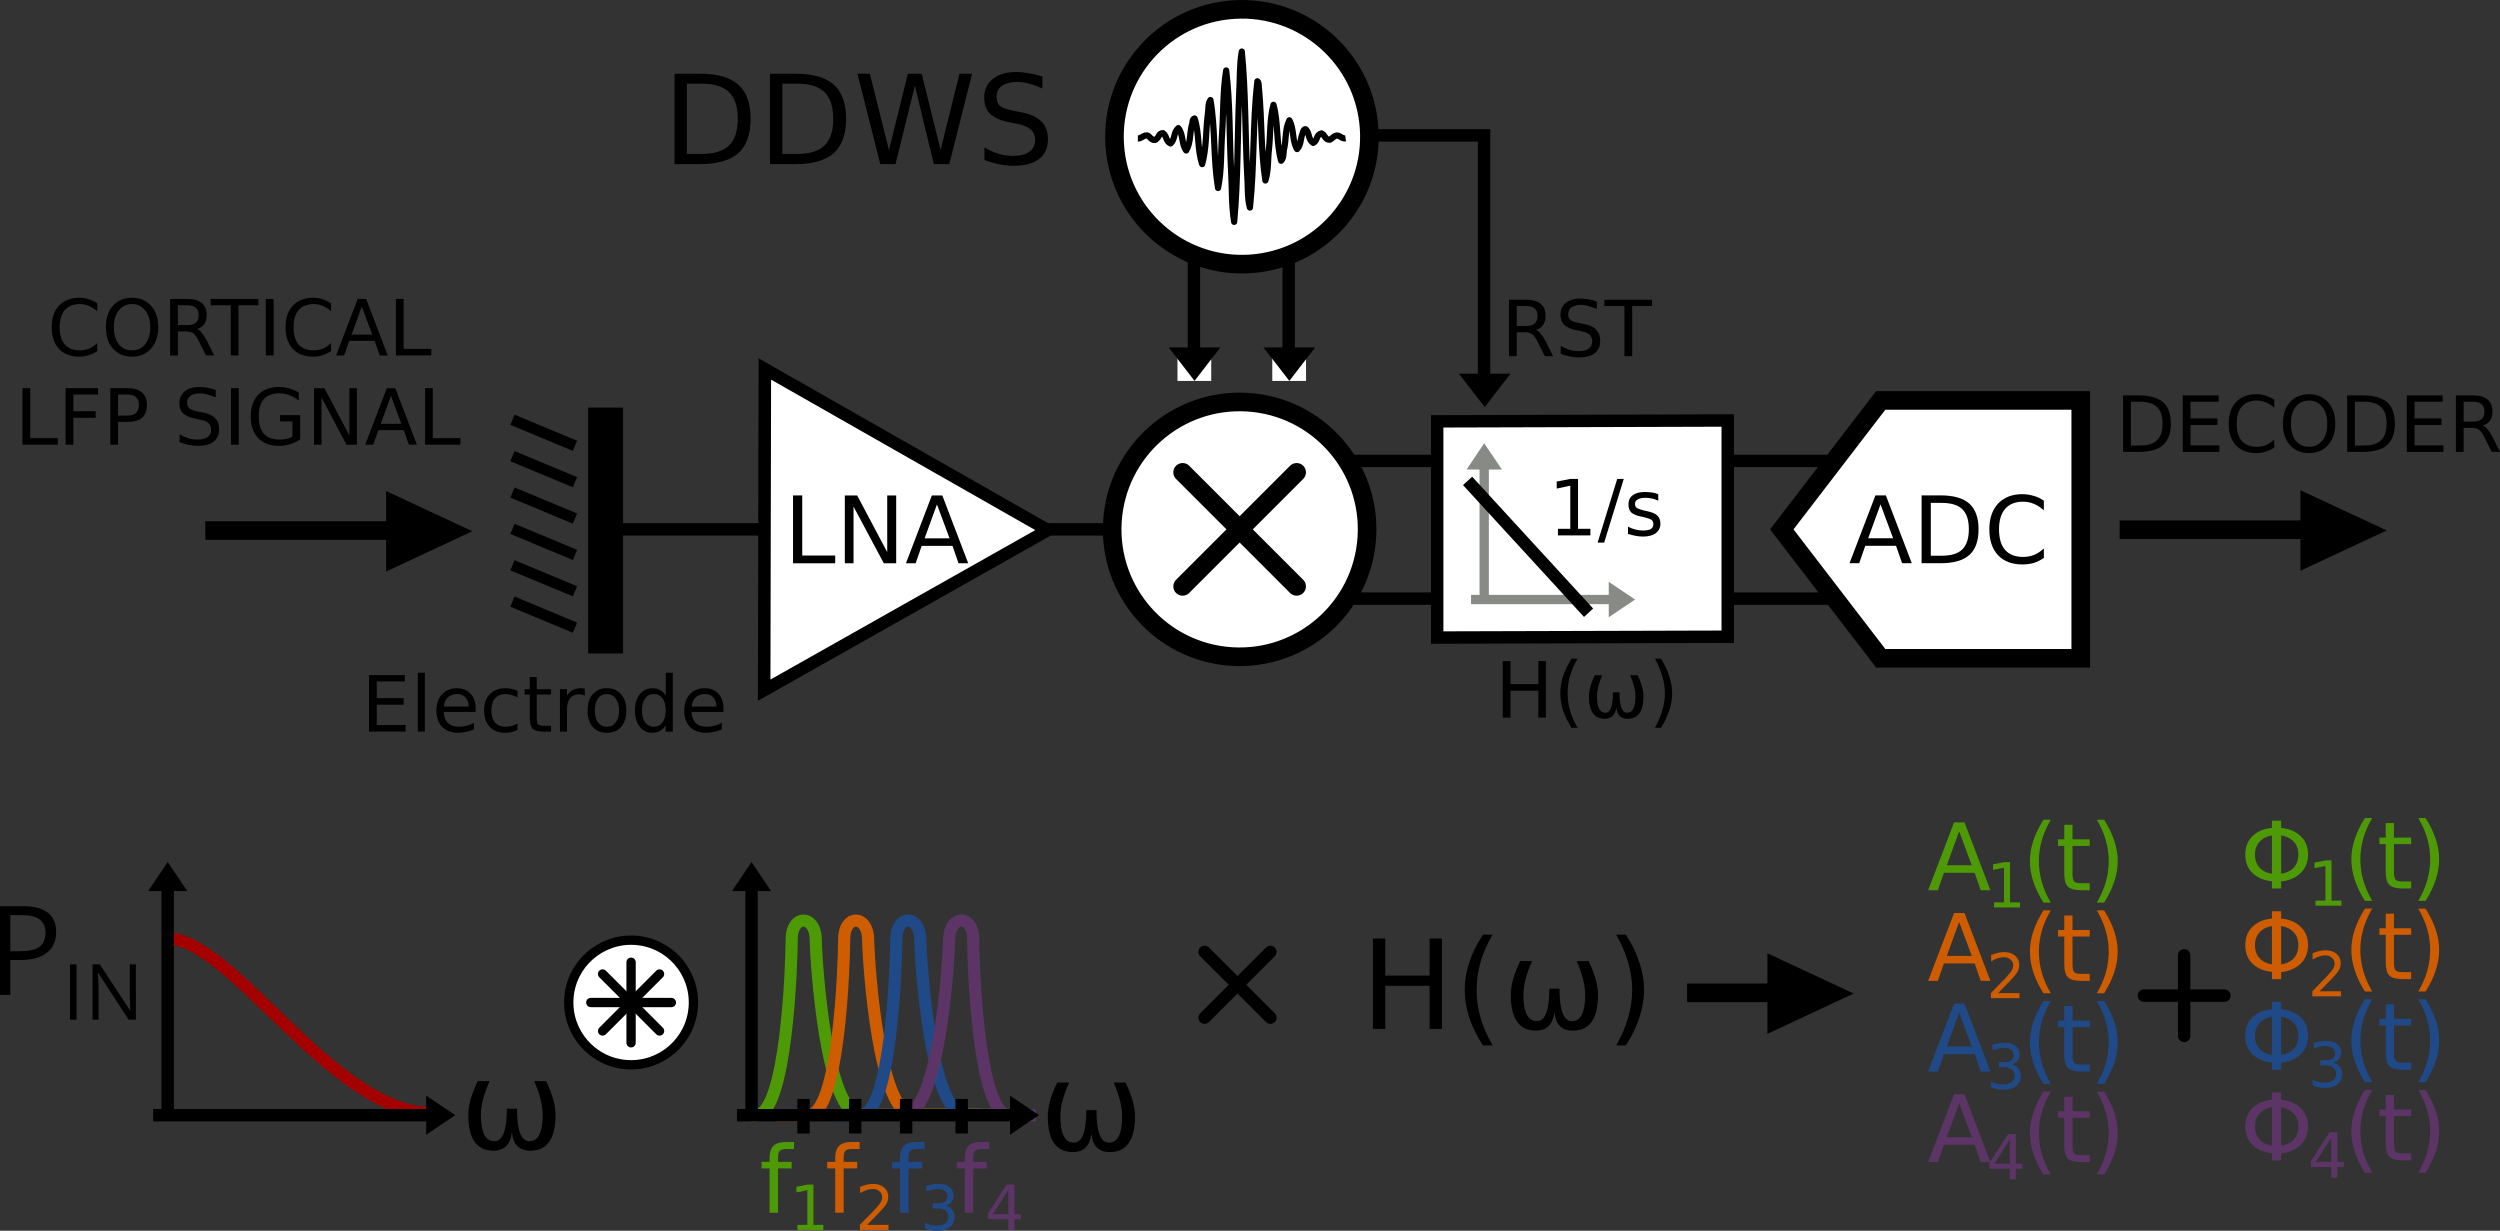 <?xml version="1.0" encoding="UTF-8"?>
<svg xmlns="http://www.w3.org/2000/svg" xmlns:xlink="http://www.w3.org/1999/xlink" width="161.197pt" height="79.355pt" viewBox="0 0 161.197 79.355" version="1.1">
<rect x="0" y="0" width="161.197" height="79.355" fill="#333333" stroke="none"/>
<defs>
<clipPath id="clip1">
  <path d="M 51 76 L 54 76 L 54 79.355 L 51 79.355 Z M 51 76 "/>
</clipPath>
<clipPath id="clip2">
  <path d="M 55 76 L 58 76 L 58 79.355 L 55 79.355 Z M 55 76 "/>
</clipPath>
<clipPath id="clip3">
  <path d="M 59 76 L 62 76 L 62 79.355 L 59 79.355 Z M 59 76 "/>
</clipPath>
<clipPath id="clip4">
  <path d="M 63 76 L 66 76 L 66 79.355 L 63 79.355 Z M 63 76 "/>
</clipPath>
<clipPath id="clip5">
  <path d="M 158 25 L 161.195 25 L 161.195 30 L 158 30 Z M 158 25 "/>
</clipPath>
</defs>
<g id="surface1">
<path style="fill:none;stroke-width:0.8;stroke-linecap:butt;stroke-linejoin:miter;stroke:rgb(0%,0%,0%);stroke-opacity:1;stroke-miterlimit:4;" d="M 85.629 8.73 L 95.691 8.73 L 95.691 24.801 "/>
<path style="fill:none;stroke-width:1.2;stroke-linecap:butt;stroke-linejoin:miter;stroke:rgb(0%,0%,0%);stroke-opacity:1;stroke-miterlimit:4;" d="M 108.781 64.016 L 116.012 64.016 "/>
<path style=" stroke:none;fill-rule:nonzero;fill:rgb(0%,0%,0%);fill-opacity:1;" d="M 119.523 64.062 L 113.961 61.469 L 113.961 66.66 L 116.742 65.359 Z M 119.523 64.062 "/>
<path style="fill:none;stroke-width:0.8;stroke-linecap:butt;stroke-linejoin:miter;stroke:rgb(0%,0%,0%);stroke-opacity:1;stroke-miterlimit:4;" d="M 38.812 34.133 L 78.609 34.133 "/>
<path style="fill:none;stroke-width:0.8;stroke-linecap:butt;stroke-linejoin:miter;stroke:rgb(0%,0%,0%);stroke-opacity:1;stroke-miterlimit:4;" d="M 23.16 76.984 L 14.93 76.984 " transform="matrix(0,1,1,0,0,0)"/>
<path style=" stroke:none;fill-rule:nonzero;fill:rgb(100%,100%,100%);fill-opacity:1;" d="M 75.922 22.828 L 78.098 22.828 L 78.098 24.562 L 75.922 24.562 Z M 75.922 22.828 "/>
<path style=" stroke:none;fill-rule:nonzero;fill:rgb(0%,0%,0%);fill-opacity:1;" d="M 77.023 24.559 L 77.855 23.48 L 78.688 22.406 L 75.355 22.406 L 76.191 23.48 Z M 77.023 24.559 "/>
<path style="fill:none;stroke-width:0.8;stroke-linecap:butt;stroke-linejoin:miter;stroke:rgb(0%,0%,0%);stroke-opacity:1;stroke-miterlimit:4;" d="M 23.16 83.094 L 14.93 83.094 " transform="matrix(0,1,1,0,0,0)"/>
<path style=" stroke:none;fill-rule:nonzero;fill:rgb(100%,100%,100%);fill-opacity:1;" d="M 82.035 22.828 L 84.211 22.828 L 84.211 24.562 L 82.035 24.562 Z M 82.035 22.828 "/>
<path style=" stroke:none;fill-rule:nonzero;fill:rgb(0%,0%,0%);fill-opacity:1;" d="M 83.133 24.559 L 83.965 23.48 L 84.797 22.406 L 81.465 22.406 L 82.301 23.48 Z M 83.133 24.559 "/>
<path style="fill-rule:nonzero;fill:rgb(100%,100%,100%);fill-opacity:1;stroke-width:1.2;stroke-linecap:butt;stroke-linejoin:miter;stroke:rgb(0%,0%,0%);stroke-opacity:1;stroke-miterlimit:4;" d="M 71.875 -9.332 C 71.59 -4.801 75.027 -0.902 79.559 -0.617 C 84.09 -0.332 88 -3.773 88.281 -8.301 C 88.57 -12.828 85.129 -16.73 80.598 -17.016 C 76.062 -17.301 72.16 -13.859 71.875 -9.332 " transform="matrix(1,0,0,-1,0,0)"/>
<path style="fill:none;stroke-width:0.4;stroke-linecap:butt;stroke-linejoin:round;stroke:rgb(0%,0%,0%);stroke-opacity:1;stroke-miterlimit:10;" d="M 73.367 -8.934 C 73.641 -8.934 73.863 -8.562 74.105 -8.82 C 74.191 -8.926 74.441 -9.152 74.586 -8.941 C 74.723 -8.844 74.73 -8.578 74.984 -8.586 C 75.25 -8.77 75.16 -9.117 75.477 -9.25 C 75.789 -8.961 75.652 -8.531 75.98 -8.262 C 76.32 -8.703 76.16 -9.258 76.484 -9.703 C 76.789 -9.191 76.703 -8.59 76.855 -8.047 C 76.914 -7.941 76.859 -7.664 77.027 -7.641 C 77.344 -8.605 77.188 -9.625 77.516 -10.582 C 77.801 -9.531 77.742 -8.441 77.879 -7.375 C 77.938 -7.086 77.875 -6.676 78.047 -6.449 C 78.371 -8.332 78.227 -10.238 78.539 -12.121 C 78.777 -10.969 78.715 -9.758 78.801 -8.582 C 78.891 -7.238 78.844 -5.875 79.062 -4.543 C 79.32 -6.68 79.266 -8.836 79.379 -10.98 C 79.445 -12.086 79.398 -13.227 79.578 -14.305 C 79.832 -11.523 79.781 -8.73 79.906 -5.941 C 79.961 -5.07 79.914 -4.18 80.07 -3.324 C 80.324 -5.93 80.281 -8.551 80.414 -11.16 C 80.477 -11.883 80.41 -12.746 80.594 -13.383 C 80.887 -10.676 80.762 -7.949 81.074 -5.242 C 81.195 -5.305 81.145 -5.648 81.184 -5.801 C 81.363 -7.746 81.297 -9.699 81.59 -11.637 C 81.797 -11.012 81.738 -10.285 81.82 -9.625 C 81.922 -8.672 81.863 -7.695 82.113 -6.758 C 82.43 -7.945 82.281 -9.176 82.605 -10.363 C 82.805 -10.168 82.73 -9.793 82.809 -9.539 C 82.934 -8.953 82.855 -8.32 83.137 -7.758 C 83.457 -8.348 83.293 -9.027 83.633 -9.613 C 83.906 -9.332 83.84 -8.93 83.988 -8.605 C 83.988 -8.516 84.133 -8.172 84.254 -8.41 C 84.434 -8.664 84.367 -9.012 84.676 -9.215 C 84.969 -9.066 84.848 -8.695 85.203 -8.602 C 85.453 -8.691 85.414 -9.023 85.746 -9.008 C 85.934 -8.922 86.102 -8.609 86.383 -8.793 C 86.488 -8.848 86.598 -8.945 86.762 -8.922 " transform="matrix(1,0,0,-1,0,0)"/>
<path style="fill:none;stroke-width:0.8;stroke-linecap:butt;stroke-linejoin:miter;stroke:rgb(0%,0%,0%);stroke-opacity:1;stroke-miterlimit:4;" d="M 84.434 38.598 L 124.23 38.598 "/>
<path style="fill:none;stroke-width:0.8;stroke-linecap:butt;stroke-linejoin:miter;stroke:rgb(0%,0%,0%);stroke-opacity:1;stroke-miterlimit:4;" d="M 83.527 29.719 L 123.328 29.719 "/>
<path style="fill-rule:nonzero;fill:rgb(100%,100%,100%);fill-opacity:1;stroke-width:1.2;stroke-linecap:butt;stroke-linejoin:miter;stroke:rgb(0%,0%,0%);stroke-opacity:1;stroke-miterlimit:4;" d="M 71.727 33.617 C 71.441 38.145 74.879 42.047 79.41 42.332 C 83.941 42.617 87.848 39.176 88.133 34.648 C 88.422 30.121 84.98 26.219 80.449 25.934 C 75.914 25.648 72.012 29.09 71.727 33.617 "/>
<path style="fill:none;stroke-width:1.2;stroke-linecap:round;stroke-linejoin:miter;stroke:rgb(0%,0%,0%);stroke-opacity:1;stroke-miterlimit:4;" d="M 76.254 37.809 L 83.605 30.457 "/>
<path style="fill:none;stroke-width:1.2;stroke-linecap:round;stroke-linejoin:miter;stroke:rgb(0%,0%,0%);stroke-opacity:1;stroke-miterlimit:4;" d="M 83.605 37.809 L 76.254 30.457 "/>
<path style="fill-rule:nonzero;fill:rgb(100%,100%,100%);fill-opacity:1;stroke-width:0.807;stroke-linecap:butt;stroke-linejoin:miter;stroke:rgb(0%,0%,0%);stroke-opacity:1;stroke-miterlimit:4;" d="M 67.63 34.671 L 49.363 45.217 L 49.364 34.67 L 49.365 24.128 L 58.497 29.398 Z M 67.63 34.671 " transform="matrix(1,0.002,-0.002,0.982,0,0)"/>
<path style=" stroke:none;fill-rule:nonzero;fill:rgb(0%,0%,0%);fill-opacity:1;" d="M 51.133 31.945 L 51.727 31.945 L 51.727 35.82 L 53.852 35.82 L 53.852 36.32 L 51.133 36.32 Z M 51.133 31.945 "/>
<path style=" stroke:none;fill-rule:nonzero;fill:rgb(0%,0%,0%);fill-opacity:1;" d="M 54.473 31.945 L 55.27 31.945 L 57.207 35.602 L 57.207 31.945 L 57.785 31.945 L 57.785 36.32 L 56.988 36.32 L 55.035 32.664 L 55.035 36.32 L 54.473 36.32 Z M 54.473 31.945 "/>
<path style=" stroke:none;fill-rule:nonzero;fill:rgb(0%,0%,0%);fill-opacity:1;" d="M 60.414 32.523 L 59.617 34.711 L 61.227 34.711 Z M 60.086 31.945 L 60.758 31.945 L 62.43 36.32 L 61.805 36.32 L 61.414 35.195 L 59.43 35.195 L 59.039 36.32 L 58.414 36.32 Z M 60.086 31.945 "/>
<path style="fill-rule:evenodd;fill:rgb(100%,100%,100%);fill-opacity:1;stroke-width:1.2;stroke-linecap:butt;stroke-linejoin:miter;stroke:rgb(0%,0%,0%);stroke-opacity:1;stroke-miterlimit:4;" d="M 114.887 34.133 L 121.266 42.445 L 134.164 42.445 L 134.164 25.82 L 121.266 25.82 Z M 114.887 34.133 "/>
<path style=" stroke:none;fill-rule:nonzero;fill:rgb(0%,0%,0%);fill-opacity:1;" d="M 121.254 32.52 L 120.457 34.707 L 122.066 34.707 Z M 120.926 31.941 L 121.598 31.941 L 123.27 36.316 L 122.645 36.316 L 122.254 35.191 L 120.27 35.191 L 119.879 36.316 L 119.254 36.316 Z M 120.926 31.941 "/>
<path style=" stroke:none;fill-rule:nonzero;fill:rgb(0%,0%,0%);fill-opacity:1;" d="M 124.496 32.426 L 124.496 35.832 L 125.199 35.832 C 125.801 35.832 126.246 35.699 126.527 35.426 C 126.809 35.145 126.949 34.715 126.949 34.129 C 126.949 33.535 126.809 33.105 126.527 32.832 C 126.246 32.562 125.801 32.426 125.199 32.426 Z M 123.902 31.941 L 125.121 31.941 C 125.965 31.941 126.582 32.121 126.98 32.473 C 127.375 32.828 127.574 33.379 127.574 34.129 C 127.574 34.879 127.375 35.434 126.98 35.785 C 126.582 36.141 125.965 36.316 125.121 36.316 L 123.902 36.316 Z M 123.902 31.941 "/>
<path style=" stroke:none;fill-rule:nonzero;fill:rgb(0%,0%,0%);fill-opacity:1;" d="M 131.785 32.285 L 131.785 32.91 C 131.586 32.723 131.371 32.582 131.145 32.488 C 130.926 32.395 130.691 32.348 130.441 32.348 C 129.941 32.348 129.555 32.504 129.285 32.816 C 129.023 33.121 128.895 33.559 128.895 34.129 C 128.895 34.715 129.023 35.156 129.285 35.457 C 129.555 35.762 129.941 35.91 130.441 35.91 C 130.691 35.91 130.926 35.871 131.145 35.785 C 131.371 35.691 131.586 35.551 131.785 35.363 L 131.785 35.973 C 131.574 36.121 131.355 36.23 131.129 36.301 C 130.898 36.363 130.652 36.395 130.395 36.395 C 129.738 36.395 129.215 36.199 128.832 35.801 C 128.457 35.395 128.27 34.84 128.27 34.129 C 128.27 33.434 128.457 32.879 128.832 32.473 C 129.215 32.066 129.738 31.863 130.395 31.863 C 130.652 31.863 130.898 31.902 131.129 31.973 C 131.367 32.035 131.586 32.141 131.785 32.285 Z M 131.785 32.285 "/>
<path style=" stroke:none;fill-rule:nonzero;fill:rgb(0%,0%,0%);fill-opacity:1;" d="M 10.812 55.582 L 10.184 56.52 L 9.555 57.453 L 12.074 57.453 L 11.445 56.52 Z M 10.812 55.582 "/>
<path style="fill:none;stroke-width:0.783;stroke-linecap:butt;stroke-linejoin:miter;stroke:rgb(64.313%,0%,0%);stroke-opacity:1;stroke-miterlimit:4;" d="M 27.906 71.785 C 21.406 71.785 15.004 60.508 10.754 60.508 "/>
<path style="fill:none;stroke-width:0.8;stroke-linecap:butt;stroke-linejoin:miter;stroke:rgb(0%,0%,0%);stroke-opacity:1;stroke-miterlimit:4;" d="M 10.812 71.969 L 10.812 57.043 "/>
<path style="fill:none;stroke-width:0.8;stroke-linecap:butt;stroke-linejoin:miter;stroke:rgb(0%,0%,0%);stroke-opacity:1;stroke-miterlimit:4;" d="M 28.094 71.906 L 9.875 71.906 "/>
<path style=" stroke:none;fill-rule:nonzero;fill:rgb(0%,0%,0%);fill-opacity:1;" d="M 29.352 71.906 L 28.414 71.273 L 27.48 70.645 L 27.48 73.168 L 28.414 72.535 Z M 29.352 71.906 "/>
<path style=" stroke:none;fill-rule:nonzero;fill:rgb(0%,0%,0%);fill-opacity:1;" d="M 3.621 60.102 C 3.621 60.676 3.422 61.117 3.027 61.43 C 2.629 61.742 2.066 61.898 1.34 61.898 L 0.668 61.898 L 0.668 64.148 L -0.004 64.148 L -0.004 58.43 L 1.48 58.43 C 2.906 58.43 3.621 58.988 3.621 60.102 Z M 0.668 61.336 L 1.262 61.336 C 1.855 61.336 2.281 61.242 2.543 61.055 C 2.801 60.859 2.934 60.551 2.934 60.133 C 2.934 59.758 2.809 59.477 2.559 59.289 C 2.316 59.102 1.934 59.008 1.402 59.008 L 0.668 59.008 Z M 0.668 61.336 "/>
<path style=" stroke:none;fill-rule:nonzero;fill:rgb(0%,0%,0%);fill-opacity:1;" d="M 4.512 62.184 L 4.934 62.184 L 4.934 65.746 L 4.512 65.746 Z M 4.512 62.184 "/>
<path style=" stroke:none;fill-rule:nonzero;fill:rgb(0%,0%,0%);fill-opacity:1;" d="M 8.762 65.746 L 8.293 65.746 L 6.34 62.746 L 6.309 62.746 C 6.34 63.102 6.355 63.426 6.355 63.715 L 6.355 65.746 L 5.965 65.746 L 5.965 62.184 L 6.434 62.184 L 8.387 65.152 L 8.402 65.152 C 8.402 65.113 8.395 64.973 8.387 64.73 C 8.375 64.492 8.371 64.324 8.371 64.23 L 8.371 62.184 L 8.762 62.184 Z M 8.762 65.746 "/>
<path style=" stroke:none;fill-rule:nonzero;fill:rgb(0%,0%,0%);fill-opacity:1;" d="M 31.82 74.195 C 30.734 74.195 30.195 73.426 30.195 71.883 C 30.195 71.27 30.398 70.547 30.805 69.711 L 31.57 69.711 C 31.195 70.547 31.008 71.273 31.008 71.898 C 31.008 73.023 31.297 73.586 31.883 73.586 C 32.414 73.586 32.68 72.891 32.68 71.492 L 33.336 71.492 C 33.336 72.891 33.602 73.586 34.133 73.586 C 34.703 73.586 34.992 73.023 34.992 71.898 C 34.992 71.273 34.809 70.547 34.445 69.711 L 35.211 69.711 C 35.617 70.547 35.82 71.27 35.82 71.883 C 35.82 73.426 35.277 74.195 34.195 74.195 C 33.484 74.195 33.09 73.805 33.008 73.023 C 32.902 73.805 32.508 74.195 31.82 74.195 Z M 31.82 74.195 "/>
<path style=" stroke:none;fill-rule:nonzero;fill:rgb(30.588%,60.391%,2.353%);fill-opacity:1;" d="M 126.324 53.605 L 125.527 55.793 L 127.137 55.793 Z M 125.996 53.027 L 126.668 53.027 L 128.34 57.402 L 127.715 57.402 L 127.324 56.277 L 125.34 56.277 L 124.949 57.402 L 124.324 57.402 Z M 125.996 53.027 "/>
<path style=" stroke:none;fill-rule:nonzero;fill:rgb(30.588%,60.391%,2.353%);fill-opacity:1;" d="M 128.574 58.184 L 129.215 58.184 L 129.215 55.949 L 128.512 56.09 L 128.512 55.73 L 129.215 55.59 L 129.605 55.59 L 129.605 58.184 L 130.246 58.184 L 130.246 58.512 L 128.574 58.512 Z M 128.574 58.184 "/>
<path style=" stroke:none;fill-rule:nonzero;fill:rgb(30.588%,60.391%,2.353%);fill-opacity:1;" d="M 132.23 52.855 C 131.969 53.305 131.777 53.746 131.652 54.184 C 131.527 54.621 131.465 55.066 131.465 55.512 C 131.465 55.973 131.527 56.426 131.652 56.871 C 131.777 57.309 131.969 57.75 132.23 58.199 L 131.762 58.199 C 131.469 57.738 131.25 57.289 131.105 56.84 C 130.957 56.395 130.887 55.949 130.887 55.512 C 130.887 55.086 130.957 54.652 131.105 54.215 C 131.25 53.77 131.469 53.316 131.762 52.855 Z M 132.23 52.855 "/>
<path style=" stroke:none;fill-rule:nonzero;fill:rgb(30.588%,60.391%,2.353%);fill-opacity:1;" d="M 133.633 53.184 L 133.633 54.121 L 134.742 54.121 L 134.742 54.543 L 133.633 54.543 L 133.633 56.324 C 133.633 56.586 133.668 56.758 133.742 56.84 C 133.812 56.914 133.965 56.949 134.195 56.949 L 134.742 56.949 L 134.742 57.402 L 134.195 57.402 C 133.777 57.402 133.492 57.324 133.336 57.168 C 133.18 57.012 133.102 56.73 133.102 56.324 L 133.102 54.543 L 132.695 54.543 L 132.695 54.121 L 133.102 54.121 L 133.102 53.184 Z M 133.633 53.184 "/>
<path style=" stroke:none;fill-rule:nonzero;fill:rgb(30.588%,60.391%,2.353%);fill-opacity:1;" d="M 135.203 52.855 L 135.672 52.855 C 135.961 53.316 136.18 53.77 136.328 54.215 C 136.473 54.652 136.547 55.086 136.547 55.512 C 136.547 55.949 136.473 56.395 136.328 56.84 C 136.18 57.289 135.961 57.738 135.672 58.199 L 135.203 58.199 C 135.461 57.75 135.656 57.309 135.781 56.871 C 135.906 56.426 135.969 55.973 135.969 55.512 C 135.969 55.066 135.906 54.621 135.781 54.184 C 135.656 53.746 135.461 53.305 135.203 52.855 Z M 135.203 52.855 "/>
<path style=" stroke:none;fill-rule:nonzero;fill:rgb(80.783%,36.078%,0%);fill-opacity:1;" d="M 126.324 59.449 L 125.527 61.637 L 127.137 61.637 Z M 125.996 58.871 L 126.668 58.871 L 128.34 63.246 L 127.715 63.246 L 127.324 62.121 L 125.34 62.121 L 124.949 63.246 L 124.324 63.246 Z M 125.996 58.871 "/>
<path style=" stroke:none;fill-rule:nonzero;fill:rgb(80.783%,36.078%,0%);fill-opacity:1;" d="M 128.84 64.031 L 130.215 64.031 L 130.215 64.359 L 128.371 64.359 L 128.371 64.031 C 128.516 63.875 128.719 63.668 128.98 63.406 C 129.238 63.148 129.402 62.977 129.465 62.891 C 129.59 62.758 129.676 62.641 129.73 62.547 C 129.781 62.445 129.809 62.344 129.809 62.25 C 129.809 62.094 129.75 61.969 129.637 61.875 C 129.531 61.773 129.391 61.719 129.215 61.719 C 129.09 61.719 128.957 61.742 128.824 61.781 C 128.688 61.824 128.543 61.891 128.387 61.984 L 128.387 61.578 C 128.543 61.516 128.688 61.469 128.824 61.438 C 128.969 61.406 129.098 61.391 129.215 61.391 C 129.516 61.391 129.754 61.469 129.934 61.625 C 130.109 61.773 130.199 61.969 130.199 62.219 C 130.199 62.344 130.176 62.461 130.137 62.562 C 130.094 62.668 130.012 62.793 129.887 62.938 C 129.855 62.98 129.75 63.094 129.574 63.281 C 129.406 63.461 129.16 63.711 128.84 64.031 Z M 128.84 64.031 "/>
<path style=" stroke:none;fill-rule:nonzero;fill:rgb(80.783%,36.078%,0%);fill-opacity:1;" d="M 132.23 58.699 C 131.969 59.148 131.777 59.59 131.652 60.027 C 131.527 60.465 131.465 60.91 131.465 61.355 C 131.465 61.816 131.527 62.27 131.652 62.715 C 131.777 63.152 131.969 63.594 132.23 64.043 L 131.762 64.043 C 131.469 63.582 131.25 63.133 131.105 62.684 C 130.957 62.238 130.887 61.793 130.887 61.355 C 130.887 60.93 130.957 60.496 131.105 60.059 C 131.25 59.613 131.469 59.16 131.762 58.699 Z M 132.23 58.699 "/>
<path style=" stroke:none;fill-rule:nonzero;fill:rgb(80.783%,36.078%,0%);fill-opacity:1;" d="M 133.633 59.027 L 133.633 59.965 L 134.742 59.965 L 134.742 60.387 L 133.633 60.387 L 133.633 62.168 C 133.633 62.43 133.668 62.602 133.742 62.684 C 133.812 62.758 133.965 62.793 134.195 62.793 L 134.742 62.793 L 134.742 63.246 L 134.195 63.246 C 133.777 63.246 133.492 63.168 133.336 63.012 C 133.18 62.855 133.102 62.574 133.102 62.168 L 133.102 60.387 L 132.695 60.387 L 132.695 59.965 L 133.102 59.965 L 133.102 59.027 Z M 133.633 59.027 "/>
<path style=" stroke:none;fill-rule:nonzero;fill:rgb(80.783%,36.078%,0%);fill-opacity:1;" d="M 135.203 58.699 L 135.672 58.699 C 135.961 59.16 136.18 59.613 136.328 60.059 C 136.473 60.496 136.547 60.93 136.547 61.355 C 136.547 61.793 136.473 62.238 136.328 62.684 C 136.18 63.133 135.961 63.582 135.672 64.043 L 135.203 64.043 C 135.461 63.594 135.656 63.152 135.781 62.715 C 135.906 62.27 135.969 61.816 135.969 61.355 C 135.969 60.91 135.906 60.465 135.781 60.027 C 135.656 59.59 135.461 59.148 135.203 58.699 Z M 135.203 58.699 "/>
<path style=" stroke:none;fill-rule:nonzero;fill:rgb(12.549%,29.019%,52.94%);fill-opacity:1;" d="M 126.324 65.293 L 125.527 67.48 L 127.137 67.48 Z M 125.996 64.715 L 126.668 64.715 L 128.34 69.09 L 127.715 69.09 L 127.324 67.965 L 125.34 67.965 L 124.949 69.09 L 124.324 69.09 Z M 125.996 64.715 "/>
<path style=" stroke:none;fill-rule:nonzero;fill:rgb(12.549%,29.019%,52.94%);fill-opacity:1;" d="M 129.699 68.625 C 129.887 68.668 130.031 68.758 130.137 68.891 C 130.238 69.016 130.293 69.172 130.293 69.359 C 130.293 69.641 130.191 69.867 129.996 70.031 C 129.797 70.188 129.516 70.266 129.152 70.266 C 129.035 70.266 128.91 70.25 128.777 70.219 C 128.652 70.199 128.52 70.164 128.387 70.109 L 128.387 69.734 C 128.488 69.797 128.605 69.844 128.73 69.875 C 128.863 69.906 129.004 69.922 129.152 69.922 C 129.391 69.922 129.574 69.875 129.699 69.781 C 129.832 69.688 129.902 69.547 129.902 69.359 C 129.902 69.184 129.84 69.047 129.715 68.953 C 129.598 68.859 129.438 68.812 129.23 68.812 L 128.887 68.812 L 128.887 68.484 L 129.246 68.484 C 129.434 68.484 129.578 68.449 129.684 68.375 C 129.785 68.293 129.84 68.18 129.84 68.031 C 129.84 67.887 129.785 67.773 129.684 67.688 C 129.578 67.605 129.426 67.562 129.23 67.562 C 129.113 67.562 128.996 67.578 128.871 67.609 C 128.746 67.633 128.609 67.664 128.465 67.703 L 128.465 67.359 C 128.621 67.32 128.762 67.289 128.887 67.266 C 129.02 67.246 129.145 67.234 129.262 67.234 C 129.562 67.234 129.797 67.305 129.965 67.438 C 130.141 67.574 130.23 67.758 130.23 67.984 C 130.23 68.152 130.184 68.293 130.09 68.406 C 129.996 68.512 129.863 68.586 129.699 68.625 Z M 129.699 68.625 "/>
<path style=" stroke:none;fill-rule:nonzero;fill:rgb(12.549%,29.019%,52.94%);fill-opacity:1;" d="M 132.23 64.543 C 131.969 64.992 131.777 65.434 131.652 65.871 C 131.527 66.309 131.465 66.754 131.465 67.199 C 131.465 67.66 131.527 68.113 131.652 68.559 C 131.777 68.996 131.969 69.438 132.23 69.887 L 131.762 69.887 C 131.469 69.426 131.25 68.977 131.105 68.527 C 130.957 68.082 130.887 67.637 130.887 67.199 C 130.887 66.773 130.957 66.34 131.105 65.902 C 131.25 65.457 131.469 65.004 131.762 64.543 Z M 132.23 64.543 "/>
<path style=" stroke:none;fill-rule:nonzero;fill:rgb(12.549%,29.019%,52.94%);fill-opacity:1;" d="M 133.633 64.871 L 133.633 65.809 L 134.742 65.809 L 134.742 66.23 L 133.633 66.23 L 133.633 68.012 C 133.633 68.273 133.668 68.445 133.742 68.527 C 133.812 68.602 133.965 68.637 134.195 68.637 L 134.742 68.637 L 134.742 69.09 L 134.195 69.09 C 133.777 69.09 133.492 69.012 133.336 68.855 C 133.18 68.699 133.102 68.418 133.102 68.012 L 133.102 66.23 L 132.695 66.23 L 132.695 65.809 L 133.102 65.809 L 133.102 64.871 Z M 133.633 64.871 "/>
<path style=" stroke:none;fill-rule:nonzero;fill:rgb(12.549%,29.019%,52.94%);fill-opacity:1;" d="M 135.203 64.543 L 135.672 64.543 C 135.961 65.004 136.18 65.457 136.328 65.902 C 136.473 66.34 136.547 66.773 136.547 67.199 C 136.547 67.637 136.473 68.082 136.328 68.527 C 136.18 68.977 135.961 69.426 135.672 69.887 L 135.203 69.887 C 135.461 69.438 135.656 68.996 135.781 68.559 C 135.906 68.113 135.969 67.66 135.969 67.199 C 135.969 66.754 135.906 66.309 135.781 65.871 C 135.656 65.434 135.461 64.992 135.203 64.543 Z M 135.203 64.543 "/>
<path style=" stroke:none;fill-rule:nonzero;fill:rgb(36.078%,20.784%,39.999%);fill-opacity:1;" d="M 126.324 71.137 L 125.527 73.324 L 127.137 73.324 Z M 125.996 70.559 L 126.668 70.559 L 128.34 74.934 L 127.715 74.934 L 127.324 73.809 L 125.34 73.809 L 124.949 74.934 L 124.324 74.934 Z M 125.996 70.559 "/>
<path style=" stroke:none;fill-rule:nonzero;fill:rgb(36.078%,20.784%,39.999%);fill-opacity:1;" d="M 129.59 73.469 L 128.59 75.031 L 129.59 75.031 Z M 129.48 73.125 L 129.98 73.125 L 129.98 75.031 L 130.402 75.031 L 130.402 75.359 L 129.98 75.359 L 129.98 76.047 L 129.59 76.047 L 129.59 75.359 L 128.277 75.359 L 128.277 74.984 Z M 129.48 73.125 "/>
<path style=" stroke:none;fill-rule:nonzero;fill:rgb(36.078%,20.784%,39.999%);fill-opacity:1;" d="M 132.23 70.387 C 131.969 70.836 131.777 71.277 131.652 71.715 C 131.527 72.152 131.465 72.598 131.465 73.043 C 131.465 73.504 131.527 73.957 131.652 74.402 C 131.777 74.84 131.969 75.281 132.23 75.73 L 131.762 75.73 C 131.469 75.27 131.25 74.82 131.105 74.371 C 130.957 73.926 130.887 73.48 130.887 73.043 C 130.887 72.617 130.957 72.184 131.105 71.746 C 131.25 71.301 131.469 70.848 131.762 70.387 Z M 132.23 70.387 "/>
<path style=" stroke:none;fill-rule:nonzero;fill:rgb(36.078%,20.784%,39.999%);fill-opacity:1;" d="M 133.633 70.715 L 133.633 71.652 L 134.742 71.652 L 134.742 72.074 L 133.633 72.074 L 133.633 73.855 C 133.633 74.117 133.668 74.289 133.742 74.371 C 133.812 74.445 133.965 74.48 134.195 74.48 L 134.742 74.48 L 134.742 74.934 L 134.195 74.934 C 133.777 74.934 133.492 74.855 133.336 74.699 C 133.18 74.543 133.102 74.262 133.102 73.855 L 133.102 72.074 L 132.695 72.074 L 132.695 71.652 L 133.102 71.652 L 133.102 70.715 Z M 133.633 70.715 "/>
<path style=" stroke:none;fill-rule:nonzero;fill:rgb(36.078%,20.784%,39.999%);fill-opacity:1;" d="M 135.203 70.387 L 135.672 70.387 C 135.961 70.848 136.18 71.301 136.328 71.746 C 136.473 72.184 136.547 72.617 136.547 73.043 C 136.547 73.48 136.473 73.926 136.328 74.371 C 136.18 74.82 135.961 75.27 135.672 75.73 L 135.203 75.73 C 135.461 75.281 135.656 74.84 135.781 74.402 C 135.906 73.957 135.969 73.504 135.969 73.043 C 135.969 72.598 135.906 72.152 135.781 71.715 C 135.656 71.277 135.461 70.836 135.203 70.387 Z M 135.203 70.387 "/>
<path style=" stroke:none;fill-rule:nonzero;fill:rgb(30.588%,60.391%,2.353%);fill-opacity:1;" d="M 146.492 53.867 C 146.199 53.91 145.961 54.02 145.773 54.195 C 145.523 54.414 145.398 54.719 145.398 55.102 C 145.398 55.488 145.523 55.797 145.773 56.023 C 145.961 56.191 146.199 56.297 146.492 56.336 Z M 147.086 56.336 C 147.375 56.297 147.621 56.191 147.82 56.023 C 148.07 55.797 148.195 55.488 148.195 55.102 C 148.195 54.719 148.07 54.414 147.82 54.195 C 147.621 54.02 147.375 53.91 147.086 53.867 Z M 146.492 56.82 C 146.023 56.781 145.633 56.629 145.32 56.367 C 144.953 56.055 144.773 55.633 144.773 55.102 C 144.773 54.57 144.953 54.148 145.32 53.836 C 145.621 53.578 146.012 53.426 146.492 53.383 L 146.492 52.914 L 147.086 52.914 L 147.086 53.383 C 147.562 53.426 147.953 53.578 148.258 53.836 C 148.633 54.148 148.82 54.57 148.82 55.102 C 148.82 55.633 148.633 56.055 148.258 56.367 C 147.953 56.629 147.562 56.785 147.086 56.836 L 147.086 57.289 L 146.492 57.289 Z M 146.492 56.82 "/>
<path style=" stroke:none;fill-rule:nonzero;fill:rgb(30.588%,60.391%,2.353%);fill-opacity:1;" d="M 149.301 58.07 L 149.941 58.07 L 149.941 55.836 L 149.238 55.977 L 149.238 55.617 L 149.941 55.477 L 150.332 55.477 L 150.332 58.07 L 150.973 58.07 L 150.973 58.398 L 149.301 58.398 Z M 149.301 58.07 "/>
<path style=" stroke:none;fill-rule:nonzero;fill:rgb(30.588%,60.391%,2.353%);fill-opacity:1;" d="M 152.957 52.742 C 152.695 53.191 152.504 53.633 152.379 54.07 C 152.254 54.508 152.191 54.953 152.191 55.398 C 152.191 55.859 152.254 56.312 152.379 56.758 C 152.504 57.195 152.695 57.637 152.957 58.086 L 152.488 58.086 C 152.195 57.625 151.977 57.176 151.832 56.727 C 151.684 56.281 151.613 55.836 151.613 55.398 C 151.613 54.973 151.684 54.539 151.832 54.102 C 151.977 53.656 152.195 53.203 152.488 52.742 Z M 152.957 52.742 "/>
<path style=" stroke:none;fill-rule:nonzero;fill:rgb(30.588%,60.391%,2.353%);fill-opacity:1;" d="M 154.359 53.07 L 154.359 54.008 L 155.469 54.008 L 155.469 54.43 L 154.359 54.43 L 154.359 56.211 C 154.359 56.473 154.395 56.645 154.469 56.727 C 154.539 56.801 154.691 56.836 154.922 56.836 L 155.469 56.836 L 155.469 57.289 L 154.922 57.289 C 154.504 57.289 154.219 57.211 154.062 57.055 C 153.906 56.898 153.828 56.617 153.828 56.211 L 153.828 54.43 L 153.422 54.43 L 153.422 54.008 L 153.828 54.008 L 153.828 53.07 Z M 154.359 53.07 "/>
<path style=" stroke:none;fill-rule:nonzero;fill:rgb(30.588%,60.391%,2.353%);fill-opacity:1;" d="M 155.93 52.742 L 156.398 52.742 C 156.688 53.203 156.906 53.656 157.055 54.102 C 157.199 54.539 157.273 54.973 157.273 55.398 C 157.273 55.836 157.199 56.281 157.055 56.727 C 156.906 57.176 156.688 57.625 156.398 58.086 L 155.93 58.086 C 156.188 57.637 156.383 57.195 156.508 56.758 C 156.633 56.312 156.695 55.859 156.695 55.398 C 156.695 54.953 156.633 54.508 156.508 54.07 C 156.383 53.633 156.188 53.191 155.93 52.742 Z M 155.93 52.742 "/>
<path style=" stroke:none;fill-rule:nonzero;fill:rgb(80.783%,36.078%,0%);fill-opacity:1;" d="M 146.492 59.711 C 146.199 59.754 145.961 59.863 145.773 60.039 C 145.523 60.258 145.398 60.562 145.398 60.945 C 145.398 61.332 145.523 61.641 145.773 61.867 C 145.961 62.035 146.199 62.141 146.492 62.18 Z M 147.086 62.18 C 147.375 62.141 147.621 62.035 147.82 61.867 C 148.07 61.641 148.195 61.332 148.195 60.945 C 148.195 60.562 148.07 60.258 147.82 60.039 C 147.621 59.863 147.375 59.754 147.086 59.711 Z M 146.492 62.664 C 146.023 62.625 145.633 62.473 145.32 62.211 C 144.953 61.898 144.773 61.477 144.773 60.945 C 144.773 60.414 144.953 59.992 145.32 59.68 C 145.621 59.422 146.012 59.27 146.492 59.227 L 146.492 58.758 L 147.086 58.758 L 147.086 59.227 C 147.562 59.27 147.953 59.422 148.258 59.68 C 148.633 59.992 148.82 60.414 148.82 60.945 C 148.82 61.477 148.633 61.898 148.258 62.211 C 147.953 62.473 147.562 62.629 147.086 62.68 L 147.086 63.133 L 146.492 63.133 Z M 146.492 62.664 "/>
<path style=" stroke:none;fill-rule:nonzero;fill:rgb(80.783%,36.078%,0%);fill-opacity:1;" d="M 149.566 63.914 L 150.941 63.914 L 150.941 64.242 L 149.098 64.242 L 149.098 63.914 C 149.242 63.758 149.445 63.551 149.707 63.289 C 149.965 63.031 150.129 62.859 150.191 62.773 C 150.316 62.641 150.402 62.523 150.457 62.43 C 150.508 62.328 150.535 62.227 150.535 62.133 C 150.535 61.977 150.477 61.852 150.363 61.758 C 150.258 61.656 150.117 61.602 149.941 61.602 C 149.816 61.602 149.684 61.625 149.551 61.664 C 149.414 61.707 149.27 61.773 149.113 61.867 L 149.113 61.461 C 149.27 61.398 149.414 61.352 149.551 61.32 C 149.695 61.289 149.824 61.273 149.941 61.273 C 150.242 61.273 150.48 61.352 150.66 61.508 C 150.836 61.656 150.926 61.852 150.926 62.102 C 150.926 62.227 150.902 62.344 150.863 62.445 C 150.82 62.551 150.738 62.676 150.613 62.82 C 150.582 62.863 150.477 62.977 150.301 63.164 C 150.133 63.344 149.887 63.594 149.566 63.914 Z M 149.566 63.914 "/>
<path style=" stroke:none;fill-rule:nonzero;fill:rgb(80.783%,36.078%,0%);fill-opacity:1;" d="M 152.957 58.586 C 152.695 59.035 152.504 59.477 152.379 59.914 C 152.254 60.352 152.191 60.797 152.191 61.242 C 152.191 61.703 152.254 62.156 152.379 62.602 C 152.504 63.039 152.695 63.48 152.957 63.93 L 152.488 63.93 C 152.195 63.469 151.977 63.02 151.832 62.57 C 151.684 62.125 151.613 61.68 151.613 61.242 C 151.613 60.816 151.684 60.383 151.832 59.945 C 151.977 59.5 152.195 59.047 152.488 58.586 Z M 152.957 58.586 "/>
<path style=" stroke:none;fill-rule:nonzero;fill:rgb(80.783%,36.078%,0%);fill-opacity:1;" d="M 154.359 58.914 L 154.359 59.852 L 155.469 59.852 L 155.469 60.273 L 154.359 60.273 L 154.359 62.055 C 154.359 62.316 154.395 62.488 154.469 62.57 C 154.539 62.645 154.691 62.68 154.922 62.68 L 155.469 62.68 L 155.469 63.133 L 154.922 63.133 C 154.504 63.133 154.219 63.055 154.062 62.898 C 153.906 62.742 153.828 62.461 153.828 62.055 L 153.828 60.273 L 153.422 60.273 L 153.422 59.852 L 153.828 59.852 L 153.828 58.914 Z M 154.359 58.914 "/>
<path style=" stroke:none;fill-rule:nonzero;fill:rgb(80.783%,36.078%,0%);fill-opacity:1;" d="M 155.93 58.586 L 156.398 58.586 C 156.688 59.047 156.906 59.5 157.055 59.945 C 157.199 60.383 157.273 60.816 157.273 61.242 C 157.273 61.68 157.199 62.125 157.055 62.57 C 156.906 63.02 156.688 63.469 156.398 63.93 L 155.93 63.93 C 156.188 63.48 156.383 63.039 156.508 62.602 C 156.633 62.156 156.695 61.703 156.695 61.242 C 156.695 60.797 156.633 60.352 156.508 59.914 C 156.383 59.477 156.188 59.035 155.93 58.586 Z M 155.93 58.586 "/>
<path style=" stroke:none;fill-rule:nonzero;fill:rgb(12.549%,29.019%,52.94%);fill-opacity:1;" d="M 146.492 65.555 C 146.199 65.598 145.961 65.707 145.773 65.883 C 145.523 66.102 145.398 66.406 145.398 66.789 C 145.398 67.176 145.523 67.484 145.773 67.711 C 145.961 67.879 146.199 67.984 146.492 68.023 Z M 147.086 68.023 C 147.375 67.984 147.621 67.879 147.82 67.711 C 148.07 67.484 148.195 67.176 148.195 66.789 C 148.195 66.406 148.07 66.102 147.82 65.883 C 147.621 65.707 147.375 65.598 147.086 65.555 Z M 146.492 68.508 C 146.023 68.469 145.633 68.316 145.32 68.055 C 144.953 67.742 144.773 67.32 144.773 66.789 C 144.773 66.258 144.953 65.836 145.32 65.523 C 145.621 65.266 146.012 65.113 146.492 65.07 L 146.492 64.602 L 147.086 64.602 L 147.086 65.07 C 147.562 65.113 147.953 65.266 148.258 65.523 C 148.633 65.836 148.82 66.258 148.82 66.789 C 148.82 67.32 148.633 67.742 148.258 68.055 C 147.953 68.316 147.562 68.473 147.086 68.523 L 147.086 68.977 L 146.492 68.977 Z M 146.492 68.508 "/>
<path style=" stroke:none;fill-rule:nonzero;fill:rgb(12.549%,29.019%,52.94%);fill-opacity:1;" d="M 150.426 68.508 C 150.613 68.551 150.758 68.641 150.863 68.773 C 150.965 68.898 151.02 69.055 151.02 69.242 C 151.02 69.523 150.918 69.75 150.723 69.914 C 150.523 70.07 150.242 70.148 149.879 70.148 C 149.762 70.148 149.637 70.133 149.504 70.102 C 149.379 70.082 149.246 70.047 149.113 69.992 L 149.113 69.617 C 149.215 69.68 149.332 69.727 149.457 69.758 C 149.59 69.789 149.73 69.805 149.879 69.805 C 150.117 69.805 150.301 69.758 150.426 69.664 C 150.559 69.57 150.629 69.43 150.629 69.242 C 150.629 69.066 150.566 68.93 150.441 68.836 C 150.324 68.742 150.164 68.695 149.957 68.695 L 149.613 68.695 L 149.613 68.367 L 149.973 68.367 C 150.16 68.367 150.305 68.332 150.41 68.258 C 150.512 68.176 150.566 68.062 150.566 67.914 C 150.566 67.77 150.512 67.656 150.41 67.57 C 150.305 67.488 150.152 67.445 149.957 67.445 C 149.84 67.445 149.723 67.461 149.598 67.492 C 149.473 67.516 149.336 67.547 149.191 67.586 L 149.191 67.242 C 149.348 67.203 149.488 67.172 149.613 67.148 C 149.746 67.129 149.871 67.117 149.988 67.117 C 150.289 67.117 150.523 67.188 150.691 67.32 C 150.867 67.457 150.957 67.641 150.957 67.867 C 150.957 68.035 150.91 68.176 150.816 68.289 C 150.723 68.395 150.59 68.469 150.426 68.508 Z M 150.426 68.508 "/>
<path style=" stroke:none;fill-rule:nonzero;fill:rgb(12.549%,29.019%,52.94%);fill-opacity:1;" d="M 152.957 64.43 C 152.695 64.879 152.504 65.32 152.379 65.758 C 152.254 66.195 152.191 66.641 152.191 67.086 C 152.191 67.547 152.254 68 152.379 68.445 C 152.504 68.883 152.695 69.324 152.957 69.773 L 152.488 69.773 C 152.195 69.312 151.977 68.863 151.832 68.414 C 151.684 67.969 151.613 67.523 151.613 67.086 C 151.613 66.66 151.684 66.227 151.832 65.789 C 151.977 65.344 152.195 64.891 152.488 64.43 Z M 152.957 64.43 "/>
<path style=" stroke:none;fill-rule:nonzero;fill:rgb(12.549%,29.019%,52.94%);fill-opacity:1;" d="M 154.359 64.758 L 154.359 65.695 L 155.469 65.695 L 155.469 66.117 L 154.359 66.117 L 154.359 67.898 C 154.359 68.16 154.395 68.332 154.469 68.414 C 154.539 68.488 154.691 68.523 154.922 68.523 L 155.469 68.523 L 155.469 68.977 L 154.922 68.977 C 154.504 68.977 154.219 68.898 154.062 68.742 C 153.906 68.586 153.828 68.305 153.828 67.898 L 153.828 66.117 L 153.422 66.117 L 153.422 65.695 L 153.828 65.695 L 153.828 64.758 Z M 154.359 64.758 "/>
<path style=" stroke:none;fill-rule:nonzero;fill:rgb(12.549%,29.019%,52.94%);fill-opacity:1;" d="M 155.93 64.43 L 156.398 64.43 C 156.688 64.891 156.906 65.344 157.055 65.789 C 157.199 66.227 157.273 66.66 157.273 67.086 C 157.273 67.523 157.199 67.969 157.055 68.414 C 156.906 68.863 156.688 69.312 156.398 69.773 L 155.93 69.773 C 156.188 69.324 156.383 68.883 156.508 68.445 C 156.633 68 156.695 67.547 156.695 67.086 C 156.695 66.641 156.633 66.195 156.508 65.758 C 156.383 65.32 156.188 64.879 155.93 64.43 Z M 155.93 64.43 "/>
<path style=" stroke:none;fill-rule:nonzero;fill:rgb(36.078%,20.784%,39.999%);fill-opacity:1;" d="M 146.492 71.398 C 146.199 71.441 145.961 71.551 145.773 71.727 C 145.523 71.945 145.398 72.25 145.398 72.633 C 145.398 73.02 145.523 73.328 145.773 73.555 C 145.961 73.723 146.199 73.828 146.492 73.867 Z M 147.086 73.867 C 147.375 73.828 147.621 73.723 147.82 73.555 C 148.07 73.328 148.195 73.02 148.195 72.633 C 148.195 72.25 148.07 71.945 147.82 71.727 C 147.621 71.551 147.375 71.441 147.086 71.398 Z M 146.492 74.352 C 146.023 74.312 145.633 74.16 145.32 73.898 C 144.953 73.586 144.773 73.164 144.773 72.633 C 144.773 72.102 144.953 71.68 145.32 71.367 C 145.621 71.109 146.012 70.957 146.492 70.914 L 146.492 70.445 L 147.086 70.445 L 147.086 70.914 C 147.562 70.957 147.953 71.109 148.258 71.367 C 148.633 71.68 148.82 72.102 148.82 72.633 C 148.82 73.164 148.633 73.586 148.258 73.898 C 147.953 74.16 147.562 74.316 147.086 74.367 L 147.086 74.82 L 146.492 74.82 Z M 146.492 74.352 "/>
<path style=" stroke:none;fill-rule:nonzero;fill:rgb(36.078%,20.784%,39.999%);fill-opacity:1;" d="M 150.316 73.355 L 149.316 74.918 L 150.316 74.918 Z M 150.207 73.012 L 150.707 73.012 L 150.707 74.918 L 151.129 74.918 L 151.129 75.246 L 150.707 75.246 L 150.707 75.934 L 150.316 75.934 L 150.316 75.246 L 149.004 75.246 L 149.004 74.871 Z M 150.207 73.012 "/>
<path style=" stroke:none;fill-rule:nonzero;fill:rgb(36.078%,20.784%,39.999%);fill-opacity:1;" d="M 152.957 70.273 C 152.695 70.723 152.504 71.164 152.379 71.602 C 152.254 72.039 152.191 72.484 152.191 72.93 C 152.191 73.391 152.254 73.844 152.379 74.289 C 152.504 74.727 152.695 75.168 152.957 75.617 L 152.488 75.617 C 152.195 75.156 151.977 74.707 151.832 74.258 C 151.684 73.812 151.613 73.367 151.613 72.93 C 151.613 72.504 151.684 72.07 151.832 71.633 C 151.977 71.188 152.195 70.734 152.488 70.273 Z M 152.957 70.273 "/>
<path style=" stroke:none;fill-rule:nonzero;fill:rgb(36.078%,20.784%,39.999%);fill-opacity:1;" d="M 154.359 70.602 L 154.359 71.539 L 155.469 71.539 L 155.469 71.961 L 154.359 71.961 L 154.359 73.742 C 154.359 74.004 154.395 74.176 154.469 74.258 C 154.539 74.332 154.691 74.367 154.922 74.367 L 155.469 74.367 L 155.469 74.82 L 154.922 74.82 C 154.504 74.82 154.219 74.742 154.062 74.586 C 153.906 74.43 153.828 74.148 153.828 73.742 L 153.828 71.961 L 153.422 71.961 L 153.422 71.539 L 153.828 71.539 L 153.828 70.602 Z M 154.359 70.602 "/>
<path style=" stroke:none;fill-rule:nonzero;fill:rgb(36.078%,20.784%,39.999%);fill-opacity:1;" d="M 155.93 70.273 L 156.398 70.273 C 156.688 70.734 156.906 71.188 157.055 71.633 C 157.199 72.07 157.273 72.504 157.273 72.93 C 157.273 73.367 157.199 73.812 157.055 74.258 C 156.906 74.707 156.688 75.156 156.398 75.617 L 155.93 75.617 C 156.188 75.168 156.383 74.727 156.508 74.289 C 156.633 73.844 156.695 73.391 156.695 72.93 C 156.695 72.484 156.633 72.039 156.508 71.602 C 156.383 71.164 156.188 70.723 155.93 70.273 Z M 155.93 70.273 "/>
<path style="fill:none;stroke-width:0.566;stroke-linecap:round;stroke-linejoin:miter;stroke:rgb(0%,0%,0%);stroke-opacity:1;stroke-miterlimit:4;" d="M 37.02 103.812 L 39.617 101.215 " transform="matrix(1,-1,1,1,0,0)"/>
<path style="fill:none;stroke-width:0.566;stroke-linecap:round;stroke-linejoin:miter;stroke:rgb(0%,0%,0%);stroke-opacity:1;stroke-miterlimit:4;" d="M 39.617 103.812 L 37.02 101.215 " transform="matrix(1,-1,1,1,0,0)"/>
<path style="fill:none;stroke-width:0.783;stroke-linecap:butt;stroke-linejoin:miter;stroke:rgb(30.588%,60.391%,2.353%);stroke-opacity:1;stroke-miterlimit:4;" d="M 48.418 71.91 L 48.73 71.91 C 50.715 71.91 51.047 62.176 51.047 60.562 C 51.047 58.93 52.574 58.977 52.598 60.562 C 52.621 62.145 53.273 71.883 55.508 71.883 L 63.168 71.883 "/>
<path style="fill:none;stroke-width:0.783;stroke-linecap:butt;stroke-linejoin:miter;stroke:rgb(80.783%,36.078%,0%);stroke-opacity:1;stroke-miterlimit:4;" d="M 50.031 71.91 L 52.113 71.91 C 54.098 71.91 54.43 62.176 54.43 60.562 C 54.43 58.93 55.953 58.977 55.977 60.562 C 56 62.145 56.656 71.883 58.891 71.883 L 64.547 71.883 "/>
<path style="fill:none;stroke-width:0.783;stroke-linecap:butt;stroke-linejoin:miter;stroke:rgb(12.549%,29.019%,52.94%);stroke-opacity:1;stroke-miterlimit:4;" d="M 53.395 71.91 L 55.477 71.91 C 57.461 71.91 57.793 62.176 57.793 60.562 C 57.793 58.93 59.316 58.977 59.34 60.562 C 59.363 62.145 60.02 71.883 62.254 71.883 L 65.762 71.883 "/>
<path style="fill:none;stroke-width:0.783;stroke-linecap:butt;stroke-linejoin:miter;stroke:rgb(36.078%,20.784%,39.999%);stroke-opacity:1;stroke-miterlimit:4;" d="M 66.793 71.91 L 65.066 71.91 C 63.078 71.91 62.75 62.176 62.75 60.562 C 62.75 58.93 61.223 58.977 61.199 60.562 C 61.176 62.145 60.52 71.883 58.285 71.883 L 50.129 71.883 "/>
<path style=" stroke:none;fill-rule:nonzero;fill:rgb(0%,0%,0%);fill-opacity:1;" d="M 48.457 55.582 L 47.828 56.52 L 47.199 57.453 L 49.719 57.453 L 49.09 56.52 Z M 48.457 55.582 "/>
<path style="fill:none;stroke-width:0.8;stroke-linecap:butt;stroke-linejoin:miter;stroke:rgb(0%,0%,0%);stroke-opacity:1;stroke-miterlimit:4;" d="M 48.457 71.969 L 48.457 57.043 "/>
<path style="fill:none;stroke-width:0.8;stroke-linecap:butt;stroke-linejoin:miter;stroke:rgb(0%,0%,0%);stroke-opacity:1;stroke-miterlimit:4;" d="M 65.738 71.906 L 47.52 71.906 "/>
<path style=" stroke:none;fill-rule:nonzero;fill:rgb(0%,0%,0%);fill-opacity:1;" d="M 66.996 71.906 L 66.055 71.273 L 65.125 70.645 L 65.125 73.168 L 66.055 72.535 Z M 66.996 71.906 "/>
<path style=" stroke:none;fill-rule:nonzero;fill:rgb(30.588%,60.391%,2.353%);fill-opacity:1;" d="M 51.199 73.633 L 51.199 74.086 L 50.684 74.086 C 50.484 74.086 50.348 74.129 50.277 74.211 C 50.203 74.285 50.168 74.422 50.168 74.617 L 50.168 74.914 L 51.043 74.914 L 51.043 75.336 L 50.168 75.336 L 50.168 78.195 L 49.621 78.195 L 49.621 75.336 L 49.105 75.336 L 49.105 74.914 L 49.621 74.914 L 49.621 74.68 C 49.621 74.316 49.703 74.051 49.871 73.883 C 50.035 73.719 50.309 73.633 50.684 73.633 Z M 51.199 73.633 "/>
<g clip-path="url(#clip1)" clip-rule="nonzero">
<path style=" stroke:none;fill-rule:nonzero;fill:rgb(30.588%,60.391%,2.353%);fill-opacity:1;" d="M 51.418 78.977 L 52.059 78.977 L 52.059 76.742 L 51.355 76.883 L 51.355 76.523 L 52.059 76.383 L 52.449 76.383 L 52.449 78.977 L 53.09 78.977 L 53.09 79.305 L 51.418 79.305 Z M 51.418 78.977 "/>
</g>
<path style="fill:none;stroke-width:0.8;stroke-linecap:butt;stroke-linejoin:miter;stroke:rgb(0%,0%,0%);stroke-opacity:1;stroke-miterlimit:4;" d="M 51.809 73.086 L 51.809 70.859 "/>
<path style=" stroke:none;fill-rule:nonzero;fill:rgb(80.783%,36.078%,0%);fill-opacity:1;" d="M 55.43 73.633 L 55.43 74.086 L 54.914 74.086 C 54.715 74.086 54.578 74.129 54.508 74.211 C 54.434 74.285 54.398 74.422 54.398 74.617 L 54.398 74.914 L 55.273 74.914 L 55.273 75.336 L 54.398 75.336 L 54.398 78.195 L 53.852 78.195 L 53.852 75.336 L 53.336 75.336 L 53.336 74.914 L 53.852 74.914 L 53.852 74.68 C 53.852 74.316 53.934 74.051 54.102 73.883 C 54.266 73.719 54.539 73.633 54.914 73.633 Z M 55.43 73.633 "/>
<g clip-path="url(#clip2)" clip-rule="nonzero">
<path style=" stroke:none;fill-rule:nonzero;fill:rgb(80.783%,36.078%,0%);fill-opacity:1;" d="M 55.914 78.977 L 57.289 78.977 L 57.289 79.305 L 55.445 79.305 L 55.445 78.977 C 55.59 78.82 55.793 78.613 56.055 78.352 C 56.312 78.094 56.477 77.922 56.539 77.836 C 56.664 77.703 56.75 77.586 56.805 77.492 C 56.855 77.391 56.883 77.289 56.883 77.195 C 56.883 77.039 56.824 76.914 56.711 76.82 C 56.605 76.719 56.465 76.664 56.289 76.664 C 56.164 76.664 56.031 76.688 55.898 76.727 C 55.762 76.77 55.617 76.836 55.461 76.93 L 55.461 76.523 C 55.617 76.461 55.762 76.414 55.898 76.383 C 56.043 76.352 56.172 76.336 56.289 76.336 C 56.59 76.336 56.828 76.414 57.008 76.57 C 57.184 76.719 57.273 76.914 57.273 77.164 C 57.273 77.289 57.25 77.406 57.211 77.508 C 57.168 77.613 57.086 77.738 56.961 77.883 C 56.93 77.926 56.824 78.039 56.648 78.227 C 56.48 78.406 56.234 78.656 55.914 78.977 Z M 55.914 78.977 "/>
</g>
<path style="fill:none;stroke-width:0.8;stroke-linecap:butt;stroke-linejoin:miter;stroke:rgb(0%,0%,0%);stroke-opacity:1;stroke-miterlimit:4;" d="M 55.141 73.086 L 55.141 70.859 "/>
<path style=" stroke:none;fill-rule:nonzero;fill:rgb(12.549%,29.019%,52.94%);fill-opacity:1;" d="M 59.613 73.633 L 59.613 74.086 L 59.098 74.086 C 58.898 74.086 58.762 74.129 58.691 74.211 C 58.617 74.285 58.582 74.422 58.582 74.617 L 58.582 74.914 L 59.457 74.914 L 59.457 75.336 L 58.582 75.336 L 58.582 78.195 L 58.035 78.195 L 58.035 75.336 L 57.52 75.336 L 57.52 74.914 L 58.035 74.914 L 58.035 74.68 C 58.035 74.316 58.117 74.051 58.285 73.883 C 58.449 73.719 58.723 73.633 59.098 73.633 Z M 59.613 73.633 "/>
<g clip-path="url(#clip3)" clip-rule="nonzero">
<path style=" stroke:none;fill-rule:nonzero;fill:rgb(12.549%,29.019%,52.94%);fill-opacity:1;" d="M 60.953 77.727 C 61.141 77.77 61.285 77.859 61.391 77.992 C 61.492 78.117 61.547 78.273 61.547 78.461 C 61.547 78.742 61.445 78.969 61.25 79.133 C 61.051 79.289 60.77 79.367 60.406 79.367 C 60.289 79.367 60.164 79.352 60.031 79.32 C 59.906 79.301 59.773 79.266 59.641 79.211 L 59.641 78.836 C 59.742 78.898 59.859 78.945 59.984 78.977 C 60.117 79.008 60.258 79.023 60.406 79.023 C 60.645 79.023 60.828 78.977 60.953 78.883 C 61.086 78.789 61.156 78.648 61.156 78.461 C 61.156 78.285 61.094 78.148 60.969 78.055 C 60.852 77.961 60.691 77.914 60.484 77.914 L 60.141 77.914 L 60.141 77.586 L 60.5 77.586 C 60.688 77.586 60.832 77.551 60.938 77.477 C 61.039 77.395 61.094 77.281 61.094 77.133 C 61.094 76.988 61.039 76.875 60.938 76.789 C 60.832 76.707 60.68 76.664 60.484 76.664 C 60.367 76.664 60.25 76.68 60.125 76.711 C 60 76.734 59.863 76.766 59.719 76.805 L 59.719 76.461 C 59.875 76.422 60.016 76.391 60.141 76.367 C 60.273 76.348 60.398 76.336 60.516 76.336 C 60.816 76.336 61.051 76.406 61.219 76.539 C 61.395 76.676 61.484 76.859 61.484 77.086 C 61.484 77.254 61.438 77.395 61.344 77.508 C 61.25 77.613 61.117 77.688 60.953 77.727 Z M 60.953 77.727 "/>
</g>
<path style="fill:none;stroke-width:0.8;stroke-linecap:butt;stroke-linejoin:miter;stroke:rgb(0%,0%,0%);stroke-opacity:1;stroke-miterlimit:4;" d="M 58.426 73.086 L 58.426 70.859 "/>
<path style=" stroke:none;fill-rule:nonzero;fill:rgb(36.078%,20.784%,39.999%);fill-opacity:1;" d="M 63.785 73.633 L 63.785 74.086 L 63.27 74.086 C 63.07 74.086 62.934 74.129 62.863 74.211 C 62.789 74.285 62.754 74.422 62.754 74.617 L 62.754 74.914 L 63.629 74.914 L 63.629 75.336 L 62.754 75.336 L 62.754 78.195 L 62.207 78.195 L 62.207 75.336 L 61.691 75.336 L 61.691 74.914 L 62.207 74.914 L 62.207 74.68 C 62.207 74.316 62.289 74.051 62.457 73.883 C 62.621 73.719 62.895 73.633 63.27 73.633 Z M 63.785 73.633 "/>
<g clip-path="url(#clip4)" clip-rule="nonzero">
<path style=" stroke:none;fill-rule:nonzero;fill:rgb(36.078%,20.784%,39.999%);fill-opacity:1;" d="M 65.016 76.727 L 64.016 78.289 L 65.016 78.289 Z M 64.906 76.383 L 65.406 76.383 L 65.406 78.289 L 65.828 78.289 L 65.828 78.617 L 65.406 78.617 L 65.406 79.305 L 65.016 79.305 L 65.016 78.617 L 63.703 78.617 L 63.703 78.242 Z M 64.906 76.383 "/>
</g>
<path style="fill:none;stroke-width:0.8;stroke-linecap:butt;stroke-linejoin:miter;stroke:rgb(0%,0%,0%);stroke-opacity:1;stroke-miterlimit:4;" d="M 62.008 73.086 L 62.008 70.859 "/>
<path style=" stroke:none;fill-rule:nonzero;fill:rgb(0%,0%,0%);fill-opacity:1;" d="M 69.184 74.285 C 68.098 74.285 67.559 73.516 67.559 71.973 C 67.559 71.359 67.762 70.637 68.168 69.801 L 68.934 69.801 C 68.559 70.637 68.371 71.363 68.371 71.988 C 68.371 73.113 68.66 73.676 69.246 73.676 C 69.777 73.676 70.043 72.98 70.043 71.582 L 70.699 71.582 C 70.699 72.98 70.965 73.676 71.496 73.676 C 72.066 73.676 72.355 73.113 72.355 71.988 C 72.355 71.363 72.172 70.637 71.809 69.801 L 72.574 69.801 C 72.98 70.637 73.184 71.359 73.184 71.973 C 73.184 73.516 72.641 74.285 71.559 74.285 C 70.848 74.285 70.453 73.895 70.371 73.113 C 70.266 73.895 69.871 74.285 69.184 74.285 Z M 69.184 74.285 "/>
<path style="fill-rule:nonzero;fill:rgb(100%,100%,100%);fill-opacity:1;stroke-width:0.6;stroke-linecap:butt;stroke-linejoin:miter;stroke:rgb(0%,0%,0%);stroke-opacity:1;stroke-miterlimit:4;" d="M 36.68 64.387 C 36.539 66.602 38.223 68.508 40.438 68.648 C 42.652 68.789 44.566 67.105 44.703 64.891 C 44.844 62.676 43.16 60.77 40.945 60.629 C 38.727 60.492 36.816 62.172 36.68 64.387 "/>
<path style="fill:none;stroke-width:0.6;stroke-linecap:round;stroke-linejoin:miter;stroke:rgb(0%,0%,0%);stroke-opacity:1;stroke-miterlimit:4;" d="M 38.855 66.477 L 42.527 62.801 "/>
<path style="fill:none;stroke-width:0.6;stroke-linecap:round;stroke-linejoin:miter;stroke:rgb(0%,0%,0%);stroke-opacity:1;stroke-miterlimit:4;" d="M 42.527 66.477 L 38.855 62.801 "/>
<path style="fill:none;stroke-width:0.6;stroke-linecap:round;stroke-linejoin:miter;stroke:rgb(0%,0%,0%);stroke-opacity:1;stroke-miterlimit:4;" d="M 40.691 67.238 L 40.691 62.043 "/>
<path style="fill:none;stroke-width:0.6;stroke-linecap:round;stroke-linejoin:miter;stroke:rgb(0%,0%,0%);stroke-opacity:1;stroke-miterlimit:4;" d="M 43.289 64.641 L 38.094 64.641 "/>
<path style="fill:none;stroke-width:0.8;stroke-linecap:round;stroke-linejoin:miter;stroke:rgb(0%,0%,0%);stroke-opacity:1;stroke-miterlimit:4;" d="M 77.672 65.617 L 81.914 61.379 "/>
<path style="fill:none;stroke-width:0.8;stroke-linecap:round;stroke-linejoin:miter;stroke:rgb(0%,0%,0%);stroke-opacity:1;stroke-miterlimit:4;" d="M 81.914 65.617 L 77.672 61.379 "/>
<path style="fill:none;stroke-width:2.25;stroke-linecap:butt;stroke-linejoin:miter;stroke:rgb(0%,0%,0%);stroke-opacity:1;stroke-miterlimit:4;" d="M 39.051 26.281 L 39.051 42.133 "/>
<path style="fill:none;stroke-width:0.709;stroke-linecap:butt;stroke-linejoin:miter;stroke:rgb(0%,0%,0%);stroke-opacity:1;stroke-miterlimit:4;" d="M 33.043 27.066 L 37.074 28.746 "/>
<path style="fill:none;stroke-width:0.709;stroke-linecap:butt;stroke-linejoin:miter;stroke:rgb(0%,0%,0%);stroke-opacity:1;stroke-miterlimit:4;" d="M 33.043 29.414 L 37.074 31.09 "/>
<path style="fill:none;stroke-width:0.709;stroke-linecap:butt;stroke-linejoin:miter;stroke:rgb(0%,0%,0%);stroke-opacity:1;stroke-miterlimit:4;" d="M 33.043 31.758 L 37.074 33.438 "/>
<path style="fill:none;stroke-width:0.709;stroke-linecap:butt;stroke-linejoin:miter;stroke:rgb(0%,0%,0%);stroke-opacity:1;stroke-miterlimit:4;" d="M 33.043 34.102 L 37.074 35.781 "/>
<path style="fill:none;stroke-width:0.709;stroke-linecap:butt;stroke-linejoin:miter;stroke:rgb(0%,0%,0%);stroke-opacity:1;stroke-miterlimit:4;" d="M 33.043 36.449 L 37.074 38.125 "/>
<path style="fill:none;stroke-width:0.709;stroke-linecap:butt;stroke-linejoin:miter;stroke:rgb(0%,0%,0%);stroke-opacity:1;stroke-miterlimit:4;" d="M 33.043 38.793 L 37.074 40.473 "/>
<path style=" stroke:none;fill-rule:nonzero;fill:rgb(0%,0%,0%);fill-opacity:1;" d="M 23.793 43.531 L 26.105 43.531 L 26.105 43.938 L 24.293 43.938 L 24.293 45.016 L 26.027 45.016 L 26.027 45.438 L 24.293 45.438 L 24.293 46.75 L 26.152 46.75 L 26.152 47.172 L 23.793 47.172 Z M 23.793 43.531 "/>
<path style=" stroke:none;fill-rule:nonzero;fill:rgb(0%,0%,0%);fill-opacity:1;" d="M 26.941 43.375 L 27.395 43.375 L 27.395 47.172 L 26.941 47.172 Z M 26.941 43.375 "/>
<path style=" stroke:none;fill-rule:nonzero;fill:rgb(0%,0%,0%);fill-opacity:1;" d="M 30.672 45.688 L 30.672 45.906 L 28.609 45.906 C 28.629 46.219 28.723 46.461 28.891 46.625 C 29.055 46.781 29.285 46.859 29.578 46.859 C 29.754 46.859 29.922 46.84 30.078 46.797 C 30.242 46.758 30.406 46.695 30.562 46.609 L 30.562 47.031 C 30.406 47.105 30.238 47.156 30.062 47.188 C 29.895 47.227 29.723 47.25 29.547 47.25 C 29.117 47.25 28.773 47.125 28.516 46.875 C 28.266 46.617 28.141 46.266 28.141 45.828 C 28.141 45.383 28.258 45.027 28.5 44.766 C 28.738 44.508 29.062 44.375 29.469 44.375 C 29.844 44.375 30.133 44.496 30.344 44.734 C 30.562 44.965 30.672 45.281 30.672 45.688 Z M 30.219 45.562 C 30.219 45.312 30.148 45.117 30.016 44.969 C 29.879 44.824 29.703 44.75 29.484 44.75 C 29.234 44.75 29.031 44.824 28.875 44.969 C 28.727 45.105 28.645 45.305 28.625 45.562 Z M 30.219 45.562 "/>
<path style=" stroke:none;fill-rule:nonzero;fill:rgb(0%,0%,0%);fill-opacity:1;" d="M 33.371 44.547 L 33.371 44.969 C 33.246 44.898 33.113 44.844 32.98 44.812 C 32.855 44.773 32.73 44.75 32.605 44.75 C 32.312 44.75 32.082 44.844 31.918 45.031 C 31.762 45.219 31.684 45.48 31.684 45.812 C 31.684 46.148 31.762 46.406 31.918 46.594 C 32.082 46.773 32.312 46.859 32.605 46.859 C 32.73 46.859 32.855 46.844 32.98 46.812 C 33.113 46.773 33.246 46.719 33.371 46.656 L 33.371 47.062 C 33.246 47.125 33.113 47.172 32.98 47.203 C 32.844 47.234 32.703 47.25 32.559 47.25 C 32.141 47.25 31.812 47.121 31.574 46.859 C 31.332 46.602 31.215 46.25 31.215 45.812 C 31.215 45.367 31.332 45.016 31.574 44.766 C 31.824 44.508 32.16 44.375 32.59 44.375 C 32.723 44.375 32.855 44.391 32.98 44.422 C 33.113 44.445 33.246 44.484 33.371 44.547 Z M 33.371 44.547 "/>
<path style=" stroke:none;fill-rule:nonzero;fill:rgb(0%,0%,0%);fill-opacity:1;" d="M 34.609 43.656 L 34.609 44.438 L 35.531 44.438 L 35.531 44.781 L 34.609 44.781 L 34.609 46.266 C 34.609 46.496 34.633 46.641 34.688 46.703 C 34.75 46.766 34.875 46.797 35.062 46.797 L 35.531 46.797 L 35.531 47.172 L 35.062 47.172 C 34.719 47.172 34.477 47.109 34.344 46.984 C 34.219 46.852 34.156 46.609 34.156 46.266 L 34.156 44.781 L 33.828 44.781 L 33.828 44.438 L 34.156 44.438 L 34.156 43.656 Z M 34.609 43.656 "/>
<path style=" stroke:none;fill-rule:nonzero;fill:rgb(0%,0%,0%);fill-opacity:1;" d="M 37.715 44.859 C 37.66 44.828 37.605 44.809 37.543 44.797 C 37.48 44.777 37.41 44.766 37.34 44.766 C 37.09 44.766 36.895 44.852 36.762 45.016 C 36.625 45.184 36.559 45.422 36.559 45.734 L 36.559 47.172 L 36.105 47.172 L 36.105 44.438 L 36.559 44.438 L 36.559 44.859 C 36.652 44.695 36.77 44.574 36.918 44.5 C 37.074 44.418 37.262 44.375 37.48 44.375 C 37.512 44.375 37.543 44.383 37.574 44.391 C 37.613 44.391 37.656 44.391 37.699 44.391 Z M 37.715 44.859 "/>
<path style=" stroke:none;fill-rule:nonzero;fill:rgb(0%,0%,0%);fill-opacity:1;" d="M 39.137 44.75 C 38.895 44.75 38.703 44.844 38.559 45.031 C 38.422 45.219 38.355 45.48 38.355 45.812 C 38.355 46.137 38.422 46.391 38.559 46.578 C 38.703 46.766 38.895 46.859 39.137 46.859 C 39.375 46.859 39.562 46.766 39.699 46.578 C 39.844 46.391 39.918 46.137 39.918 45.812 C 39.918 45.492 39.844 45.234 39.699 45.047 C 39.562 44.852 39.375 44.75 39.137 44.75 Z M 39.137 44.375 C 39.52 44.375 39.824 44.508 40.043 44.766 C 40.27 45.016 40.387 45.367 40.387 45.812 C 40.387 46.262 40.27 46.617 40.043 46.875 C 39.824 47.125 39.52 47.25 39.137 47.25 C 38.738 47.25 38.434 47.125 38.215 46.875 C 37.996 46.617 37.887 46.262 37.887 45.812 C 37.887 45.367 37.996 45.016 38.215 44.766 C 38.434 44.508 38.738 44.375 39.137 44.375 Z M 39.137 44.375 "/>
<path style=" stroke:none;fill-rule:nonzero;fill:rgb(0%,0%,0%);fill-opacity:1;" d="M 42.926 44.859 L 42.926 43.375 L 43.379 43.375 L 43.379 47.172 L 42.926 47.172 L 42.926 46.766 C 42.832 46.922 42.711 47.043 42.566 47.125 C 42.43 47.207 42.258 47.25 42.051 47.25 C 41.727 47.25 41.461 47.121 41.254 46.859 C 41.043 46.59 40.941 46.242 40.941 45.812 C 40.941 45.375 41.043 45.027 41.254 44.766 C 41.461 44.508 41.727 44.375 42.051 44.375 C 42.258 44.375 42.43 44.418 42.566 44.5 C 42.711 44.574 42.832 44.695 42.926 44.859 Z M 41.395 45.812 C 41.395 46.137 41.461 46.391 41.598 46.578 C 41.73 46.766 41.918 46.859 42.16 46.859 C 42.398 46.859 42.586 46.766 42.723 46.578 C 42.855 46.391 42.926 46.137 42.926 45.812 C 42.926 45.48 42.855 45.219 42.723 45.031 C 42.586 44.844 42.398 44.75 42.16 44.75 C 41.918 44.75 41.73 44.844 41.598 45.031 C 41.461 45.219 41.395 45.48 41.395 45.812 Z M 41.395 45.812 "/>
<path style=" stroke:none;fill-rule:nonzero;fill:rgb(0%,0%,0%);fill-opacity:1;" d="M 46.648 45.688 L 46.648 45.906 L 44.586 45.906 C 44.605 46.219 44.699 46.461 44.867 46.625 C 45.031 46.781 45.262 46.859 45.555 46.859 C 45.73 46.859 45.898 46.84 46.055 46.797 C 46.219 46.758 46.383 46.695 46.539 46.609 L 46.539 47.031 C 46.383 47.105 46.215 47.156 46.039 47.188 C 45.871 47.227 45.699 47.25 45.523 47.25 C 45.094 47.25 44.75 47.125 44.492 46.875 C 44.242 46.617 44.117 46.266 44.117 45.828 C 44.117 45.383 44.234 45.027 44.477 44.766 C 44.715 44.508 45.039 44.375 45.445 44.375 C 45.82 44.375 46.109 44.496 46.32 44.734 C 46.539 44.965 46.648 45.281 46.648 45.688 Z M 46.195 45.562 C 46.195 45.312 46.125 45.117 45.992 44.969 C 45.855 44.824 45.68 44.75 45.461 44.75 C 45.211 44.75 45.008 44.824 44.852 44.969 C 44.703 45.105 44.621 45.305 44.602 45.562 Z M 46.195 45.562 "/>
<path style="fill-rule:evenodd;fill:rgb(100%,100%,100%);fill-opacity:1;stroke-width:0.8;stroke-linecap:butt;stroke-linejoin:miter;stroke:rgb(0%,0%,0%);stroke-opacity:1;stroke-miterlimit:10;" d="M 92.668 41.109 L 111.402 41.055 L 111.402 27.113 L 92.668 27.168 Z M 92.668 41.109 "/>
<path style="fill:none;stroke-width:0.6;stroke-linecap:butt;stroke-linejoin:miter;stroke:rgb(53.333%,54.117%,52.156%);stroke-opacity:1;stroke-miterlimit:4;" d="M 95.699 38.531 L 95.699 29.781 "/>
<path style="fill:none;stroke-width:0.6;stroke-linecap:butt;stroke-linejoin:miter;stroke:rgb(53.333%,54.117%,52.156%);stroke-opacity:1;stroke-miterlimit:4;" d="M 104.289 38.656 L 94.852 38.656 "/>
<path style=" stroke:none;fill-rule:nonzero;fill:rgb(53.333%,54.117%,52.156%);fill-opacity:1;" d="M 95.699 28.582 L 95.129 29.43 L 94.562 30.277 L 96.844 30.277 L 96.273 29.43 Z M 95.699 28.582 "/>
<path style=" stroke:none;fill-rule:nonzero;fill:rgb(53.333%,54.117%,52.156%);fill-opacity:1;" d="M 105.426 38.656 L 103.73 37.516 L 103.73 39.801 L 104.578 39.227 Z M 105.426 38.656 "/>
<path style=" stroke:none;fill-rule:nonzero;fill:rgb(0%,0%,0%);fill-opacity:1;" d="M 100.453 34.098 L 101.25 34.098 L 101.25 31.316 L 100.375 31.504 L 100.375 31.051 L 101.25 30.879 L 101.75 30.879 L 101.75 34.098 L 102.547 34.098 L 102.547 34.52 L 100.453 34.52 Z M 100.453 34.098 "/>
<path style=" stroke:none;fill-rule:nonzero;fill:rgb(0%,0%,0%);fill-opacity:1;" d="M 104.277 30.879 L 104.699 30.879 L 103.434 34.988 L 103.012 34.988 Z M 104.277 30.879 "/>
<path style=" stroke:none;fill-rule:nonzero;fill:rgb(0%,0%,0%);fill-opacity:1;" d="M 106.922 31.863 L 106.922 32.285 C 106.797 32.223 106.66 32.176 106.516 32.145 C 106.379 32.113 106.238 32.098 106.094 32.098 C 105.875 32.098 105.707 32.137 105.594 32.207 C 105.477 32.27 105.422 32.371 105.422 32.504 C 105.422 32.609 105.461 32.691 105.547 32.754 C 105.629 32.809 105.789 32.863 106.031 32.926 L 106.188 32.957 C 106.5 33.02 106.723 33.113 106.859 33.238 C 106.992 33.363 107.062 33.543 107.062 33.77 C 107.062 34.02 106.961 34.223 106.766 34.379 C 106.566 34.523 106.289 34.598 105.938 34.598 C 105.789 34.598 105.633 34.582 105.469 34.551 C 105.312 34.52 105.145 34.48 104.969 34.426 L 104.969 33.957 C 105.133 34.043 105.297 34.105 105.453 34.145 C 105.617 34.188 105.781 34.207 105.938 34.207 C 106.156 34.207 106.32 34.176 106.438 34.113 C 106.551 34.043 106.609 33.938 106.609 33.801 C 106.609 33.676 106.566 33.582 106.484 33.52 C 106.398 33.457 106.219 33.395 105.938 33.332 L 105.781 33.301 C 105.5 33.238 105.297 33.152 105.172 33.035 C 105.055 32.91 105 32.738 105 32.52 C 105 32.27 105.086 32.078 105.266 31.941 C 105.453 31.797 105.711 31.723 106.047 31.723 C 106.211 31.723 106.367 31.734 106.516 31.754 C 106.66 31.777 106.797 31.812 106.922 31.863 Z M 106.922 31.863 "/>
<path style=" stroke:none;fill-rule:nonzero;fill:rgb(0%,0%,0%);fill-opacity:1;" d="M 88.523 60.516 L 89.32 60.516 L 89.32 62.906 L 92.18 62.906 L 92.18 60.516 L 92.977 60.516 L 92.977 66.344 L 92.18 66.344 L 92.18 63.562 L 89.32 63.562 L 89.32 66.344 L 88.523 66.344 Z M 88.523 60.516 "/>
<path style=" stroke:none;fill-rule:nonzero;fill:rgb(0%,0%,0%);fill-opacity:1;" d="M 96.242 60.266 C 95.887 60.871 95.625 61.465 95.461 62.047 C 95.293 62.633 95.211 63.227 95.211 63.828 C 95.211 64.434 95.293 65.031 95.461 65.625 C 95.637 66.211 95.898 66.801 96.242 67.406 L 95.617 67.406 C 95.219 66.789 94.922 66.188 94.727 65.594 C 94.539 65 94.445 64.414 94.445 63.828 C 94.445 63.246 94.539 62.664 94.727 62.078 C 94.922 61.484 95.219 60.883 95.617 60.266 Z M 96.242 60.266 "/>
<path style=" stroke:none;fill-rule:nonzero;fill:rgb(0%,0%,0%);fill-opacity:1;" d="M 99.039 66.453 C 97.953 66.453 97.414 65.684 97.414 64.141 C 97.414 63.527 97.617 62.805 98.023 61.969 L 98.789 61.969 C 98.414 62.805 98.227 63.531 98.227 64.156 C 98.227 65.281 98.516 65.844 99.102 65.844 C 99.633 65.844 99.898 65.148 99.898 63.75 L 100.555 63.75 C 100.555 65.148 100.82 65.844 101.352 65.844 C 101.922 65.844 102.211 65.281 102.211 64.156 C 102.211 63.531 102.027 62.805 101.664 61.969 L 102.43 61.969 C 102.836 62.805 103.039 63.527 103.039 64.141 C 103.039 65.684 102.496 66.453 101.414 66.453 C 100.703 66.453 100.309 66.062 100.227 65.281 C 100.121 66.062 99.727 66.453 99.039 66.453 Z M 99.039 66.453 "/>
<path style=" stroke:none;fill-rule:nonzero;fill:rgb(0%,0%,0%);fill-opacity:1;" d="M 104.211 60.266 L 104.836 60.266 C 105.23 60.883 105.523 61.484 105.711 62.078 C 105.906 62.664 106.008 63.246 106.008 63.828 C 106.008 64.414 105.906 65 105.711 65.594 C 105.523 66.188 105.23 66.789 104.836 67.406 L 104.211 67.406 C 104.555 66.801 104.809 66.211 104.977 65.625 C 105.152 65.031 105.242 64.434 105.242 63.828 C 105.242 63.227 105.152 62.633 104.977 62.047 C 104.809 61.465 104.555 60.871 104.211 60.266 Z M 104.211 60.266 "/>
<path style=" stroke:none;fill-rule:nonzero;fill:rgb(0%,0%,0%);fill-opacity:1;" d="M 44.289 5.395 L 44.289 9.926 L 45.242 9.926 C 46.043 9.926 46.633 9.746 47.008 9.379 C 47.383 9.016 47.57 8.441 47.57 7.66 C 47.57 6.879 47.383 6.309 47.008 5.941 C 46.633 5.578 46.043 5.395 45.242 5.395 Z M 43.492 4.754 L 45.117 4.754 C 46.25 4.754 47.078 4.988 47.602 5.457 C 48.133 5.926 48.398 6.66 48.398 7.66 C 48.398 8.66 48.133 9.402 47.602 9.879 C 47.07 10.348 46.242 10.582 45.117 10.582 L 43.492 10.582 Z M 43.492 4.754 "/>
<path style=" stroke:none;fill-rule:nonzero;fill:rgb(0%,0%,0%);fill-opacity:1;" d="M 50.445 5.395 L 50.445 9.926 L 51.398 9.926 C 52.199 9.926 52.789 9.746 53.164 9.379 C 53.539 9.016 53.727 8.441 53.727 7.66 C 53.727 6.879 53.539 6.309 53.164 5.941 C 52.789 5.578 52.199 5.395 51.398 5.395 Z M 49.648 4.754 L 51.273 4.754 C 52.406 4.754 53.234 4.988 53.758 5.457 C 54.289 5.926 54.555 6.66 54.555 7.66 C 54.555 8.66 54.289 9.402 53.758 9.879 C 53.227 10.348 52.398 10.582 51.273 10.582 L 49.648 10.582 Z M 49.648 4.754 "/>
<path style=" stroke:none;fill-rule:nonzero;fill:rgb(0%,0%,0%);fill-opacity:1;" d="M 55.289 4.754 L 56.086 4.754 L 57.32 9.676 L 58.539 4.754 L 59.43 4.754 L 60.648 9.676 L 61.867 4.754 L 62.68 4.754 L 61.211 10.582 L 60.211 10.582 L 58.992 5.52 L 57.742 10.582 L 56.758 10.582 Z M 55.289 4.754 "/>
<path style=" stroke:none;fill-rule:nonzero;fill:rgb(0%,0%,0%);fill-opacity:1;" d="M 67.211 4.941 L 67.211 5.707 C 66.906 5.562 66.621 5.457 66.352 5.395 C 66.09 5.324 65.84 5.285 65.602 5.285 C 65.164 5.285 64.828 5.371 64.602 5.535 C 64.371 5.703 64.258 5.938 64.258 6.238 C 64.258 6.5 64.328 6.699 64.477 6.832 C 64.633 6.957 64.93 7.062 65.367 7.145 L 65.836 7.238 C 66.43 7.355 66.867 7.551 67.148 7.832 C 67.43 8.113 67.57 8.496 67.57 8.973 C 67.57 9.535 67.375 9.965 66.992 10.254 C 66.617 10.547 66.062 10.691 65.336 10.691 C 65.055 10.691 64.758 10.66 64.445 10.598 C 64.133 10.535 63.809 10.441 63.477 10.316 L 63.477 9.504 C 63.797 9.691 64.109 9.832 64.414 9.926 C 64.727 10.012 65.031 10.051 65.336 10.051 C 65.781 10.051 66.125 9.965 66.367 9.785 C 66.617 9.609 66.742 9.359 66.742 9.035 C 66.742 8.746 66.652 8.52 66.477 8.363 C 66.297 8.199 66.012 8.074 65.617 7.988 L 65.133 7.895 C 64.539 7.781 64.109 7.598 63.852 7.348 C 63.59 7.098 63.461 6.75 63.461 6.301 C 63.461 5.793 63.641 5.391 64.008 5.098 C 64.371 4.797 64.871 4.645 65.508 4.645 C 65.777 4.645 66.055 4.672 66.336 4.723 C 66.625 4.766 66.918 4.84 67.211 4.941 Z M 67.211 4.941 "/>
<path style="fill:none;stroke-width:0.8;stroke-linecap:butt;stroke-linejoin:miter;stroke:rgb(0%,0%,0%);stroke-opacity:1;stroke-miterlimit:4;" d="M 94.629 31.008 L 102.43 39.508 "/>
<path style=" stroke:none;fill-rule:nonzero;fill:rgb(0%,0%,0%);fill-opacity:1;" d="M 95.734 26.246 L 96.566 25.168 L 97.398 24.094 L 94.066 24.094 L 94.898 25.168 Z M 95.734 26.246 "/>
<path style=" stroke:none;fill-rule:nonzero;fill:rgb(0%,0%,0%);fill-opacity:1;" d="M 99.031 21.266 C 99.133 21.297 99.234 21.375 99.328 21.5 C 99.43 21.617 99.535 21.773 99.641 21.969 L 100.141 22.969 L 99.609 22.969 L 99.141 22.031 C 99.023 21.793 98.91 21.633 98.797 21.547 C 98.68 21.465 98.523 21.422 98.328 21.422 L 97.797 21.422 L 97.797 22.969 L 97.297 22.969 L 97.297 19.328 L 98.422 19.328 C 98.836 19.328 99.145 19.418 99.344 19.594 C 99.551 19.762 99.656 20.023 99.656 20.375 C 99.656 20.605 99.602 20.797 99.5 20.953 C 99.395 21.102 99.238 21.203 99.031 21.266 Z M 97.797 19.734 L 97.797 21.016 L 98.422 21.016 C 98.648 21.016 98.828 20.965 98.953 20.859 C 99.078 20.746 99.141 20.586 99.141 20.375 C 99.141 20.156 99.078 19.996 98.953 19.891 C 98.828 19.789 98.648 19.734 98.422 19.734 Z M 97.797 19.734 "/>
<path style=" stroke:none;fill-rule:nonzero;fill:rgb(0%,0%,0%);fill-opacity:1;" d="M 102.961 19.438 L 102.961 19.922 C 102.773 19.84 102.594 19.777 102.43 19.734 C 102.262 19.684 102.105 19.656 101.961 19.656 C 101.688 19.656 101.48 19.711 101.336 19.812 C 101.188 19.918 101.117 20.07 101.117 20.266 C 101.117 20.422 101.164 20.543 101.258 20.625 C 101.352 20.711 101.531 20.777 101.805 20.828 L 102.102 20.891 C 102.477 20.953 102.746 21.074 102.914 21.25 C 103.09 21.43 103.18 21.668 103.18 21.969 C 103.18 22.324 103.059 22.594 102.82 22.781 C 102.59 22.961 102.246 23.047 101.789 23.047 C 101.609 23.047 101.422 23.023 101.227 22.984 C 101.039 22.945 100.84 22.887 100.633 22.812 L 100.633 22.297 C 100.828 22.414 101.023 22.5 101.211 22.562 C 101.406 22.617 101.602 22.641 101.789 22.641 C 102.07 22.641 102.281 22.59 102.43 22.484 C 102.586 22.371 102.664 22.211 102.664 22 C 102.664 21.824 102.605 21.684 102.492 21.578 C 102.387 21.477 102.211 21.402 101.961 21.359 L 101.664 21.297 C 101.297 21.227 101.031 21.109 100.867 20.953 C 100.699 20.797 100.617 20.578 100.617 20.297 C 100.617 19.977 100.73 19.719 100.961 19.531 C 101.188 19.344 101.5 19.25 101.898 19.25 C 102.062 19.25 102.234 19.266 102.414 19.297 C 102.59 19.328 102.773 19.375 102.961 19.438 Z M 102.961 19.438 "/>
<path style=" stroke:none;fill-rule:nonzero;fill:rgb(0%,0%,0%);fill-opacity:1;" d="M 103.445 19.328 L 106.523 19.328 L 106.523 19.734 L 105.242 19.734 L 105.242 22.969 L 104.742 22.969 L 104.742 19.734 L 103.445 19.734 Z M 103.445 19.328 "/>
<path style=" stroke:none;fill-rule:nonzero;fill:rgb(0%,0%,0%);fill-opacity:1;" d="M 96.895 42.629 L 97.395 42.629 L 97.395 44.113 L 99.191 44.113 L 99.191 42.629 L 99.676 42.629 L 99.676 46.27 L 99.191 46.27 L 99.191 44.535 L 97.395 44.535 L 97.395 46.27 L 96.895 46.27 Z M 96.895 42.629 "/>
<path style=" stroke:none;fill-rule:nonzero;fill:rgb(0%,0%,0%);fill-opacity:1;" d="M 101.719 42.473 C 101.5 42.848 101.336 43.219 101.234 43.582 C 101.129 43.949 101.078 44.324 101.078 44.707 C 101.078 45.082 101.129 45.453 101.234 45.816 C 101.336 46.184 101.5 46.551 101.719 46.926 L 101.328 46.926 C 101.086 46.539 100.906 46.168 100.781 45.801 C 100.664 45.438 100.609 45.074 100.609 44.707 C 100.609 44.344 100.664 43.98 100.781 43.613 C 100.906 43.238 101.086 42.859 101.328 42.473 Z M 101.719 42.473 "/>
<path style=" stroke:none;fill-rule:nonzero;fill:rgb(0%,0%,0%);fill-opacity:1;" d="M 103.469 46.348 C 102.789 46.348 102.453 45.863 102.453 44.895 C 102.453 44.512 102.578 44.059 102.828 43.535 L 103.312 43.535 C 103.082 44.059 102.969 44.512 102.969 44.895 C 102.969 45.605 103.148 45.957 103.516 45.957 C 103.836 45.957 104 45.52 104 44.645 L 104.422 44.645 C 104.422 45.52 104.586 45.957 104.922 45.957 C 105.273 45.957 105.453 45.605 105.453 44.895 C 105.453 44.512 105.336 44.059 105.109 43.535 L 105.594 43.535 C 105.844 44.059 105.969 44.512 105.969 44.895 C 105.969 45.863 105.629 46.348 104.953 46.348 C 104.516 46.348 104.27 46.105 104.219 45.613 C 104.145 46.105 103.895 46.348 103.469 46.348 Z M 103.469 46.348 "/>
<path style=" stroke:none;fill-rule:nonzero;fill:rgb(0%,0%,0%);fill-opacity:1;" d="M 106.711 42.473 L 107.102 42.473 C 107.34 42.859 107.516 43.238 107.633 43.613 C 107.758 43.98 107.82 44.344 107.82 44.707 C 107.82 45.074 107.758 45.438 107.633 45.801 C 107.516 46.168 107.34 46.539 107.102 46.926 L 106.711 46.926 C 106.918 46.551 107.074 46.184 107.18 45.816 C 107.293 45.453 107.352 45.082 107.352 44.707 C 107.352 44.324 107.293 43.949 107.18 43.582 C 107.074 43.219 106.918 42.848 106.711 42.473 Z M 106.711 42.473 "/>
<path style=" stroke:none;fill-rule:nonzero;fill:rgb(0%,0%,0%);fill-opacity:1;" d="M 6.27 19.559 L 6.27 20.074 C 6.102 19.918 5.926 19.805 5.738 19.73 C 5.551 19.648 5.352 19.605 5.145 19.605 C 4.727 19.605 4.402 19.738 4.176 19.996 C 3.957 20.246 3.848 20.617 3.848 21.105 C 3.848 21.586 3.957 21.957 4.176 22.215 C 4.402 22.465 4.727 22.59 5.145 22.59 C 5.352 22.59 5.551 22.555 5.738 22.48 C 5.926 22.398 6.102 22.277 6.27 22.121 L 6.27 22.637 C 6.102 22.754 5.918 22.84 5.723 22.902 C 5.535 22.965 5.332 22.996 5.113 22.996 C 4.559 22.996 4.121 22.832 3.801 22.496 C 3.488 22.152 3.332 21.691 3.332 21.105 C 3.332 20.512 3.488 20.051 3.801 19.715 C 4.121 19.371 4.559 19.199 5.113 19.199 C 5.332 19.199 5.535 19.23 5.723 19.293 C 5.918 19.355 6.102 19.445 6.27 19.559 Z M 6.27 19.559 "/>
<path style=" stroke:none;fill-rule:nonzero;fill:rgb(0%,0%,0%);fill-opacity:1;" d="M 8.516 19.605 C 8.16 19.605 7.875 19.742 7.656 20.012 C 7.445 20.273 7.344 20.637 7.344 21.105 C 7.344 21.566 7.445 21.93 7.656 22.199 C 7.875 22.461 8.16 22.59 8.516 22.59 C 8.867 22.59 9.148 22.461 9.359 22.199 C 9.578 21.93 9.688 21.566 9.688 21.105 C 9.688 20.637 9.578 20.273 9.359 20.012 C 9.148 19.742 8.867 19.605 8.516 19.605 Z M 8.516 19.199 C 9.023 19.199 9.43 19.371 9.734 19.715 C 10.047 20.059 10.203 20.523 10.203 21.105 C 10.203 21.68 10.047 22.137 9.734 22.48 C 9.43 22.824 9.023 22.996 8.516 22.996 C 8.004 22.996 7.594 22.824 7.281 22.48 C 6.977 22.137 6.828 21.68 6.828 21.105 C 6.828 20.523 6.977 20.059 7.281 19.715 C 7.594 19.371 8.004 19.199 8.516 19.199 Z M 8.516 19.199 "/>
<path style=" stroke:none;fill-rule:nonzero;fill:rgb(0%,0%,0%);fill-opacity:1;" d="M 12.703 21.215 C 12.805 21.246 12.906 21.324 13 21.449 C 13.102 21.566 13.207 21.723 13.312 21.918 L 13.812 22.918 L 13.281 22.918 L 12.812 21.98 C 12.695 21.742 12.582 21.582 12.469 21.496 C 12.352 21.414 12.195 21.371 12 21.371 L 11.469 21.371 L 11.469 22.918 L 10.969 22.918 L 10.969 19.277 L 12.094 19.277 C 12.508 19.277 12.816 19.367 13.016 19.543 C 13.223 19.711 13.328 19.973 13.328 20.324 C 13.328 20.555 13.273 20.746 13.172 20.902 C 13.066 21.051 12.91 21.152 12.703 21.215 Z M 11.469 19.684 L 11.469 20.965 L 12.094 20.965 C 12.32 20.965 12.5 20.914 12.625 20.809 C 12.75 20.695 12.812 20.535 12.812 20.324 C 12.812 20.105 12.75 19.945 12.625 19.84 C 12.5 19.738 12.32 19.684 12.094 19.684 Z M 11.469 19.684 "/>
<path style=" stroke:none;fill-rule:nonzero;fill:rgb(0%,0%,0%);fill-opacity:1;" d="M 13.582 19.277 L 16.66 19.277 L 16.66 19.684 L 15.379 19.684 L 15.379 22.918 L 14.879 22.918 L 14.879 19.684 L 13.582 19.684 Z M 13.582 19.277 "/>
<path style=" stroke:none;fill-rule:nonzero;fill:rgb(0%,0%,0%);fill-opacity:1;" d="M 17.141 19.277 L 17.641 19.277 L 17.641 22.918 L 17.141 22.918 Z M 17.141 19.277 "/>
<path style=" stroke:none;fill-rule:nonzero;fill:rgb(0%,0%,0%);fill-opacity:1;" d="M 21.348 19.559 L 21.348 20.074 C 21.18 19.918 21.004 19.805 20.816 19.73 C 20.629 19.648 20.43 19.605 20.223 19.605 C 19.805 19.605 19.48 19.738 19.254 19.996 C 19.035 20.246 18.926 20.617 18.926 21.105 C 18.926 21.586 19.035 21.957 19.254 22.215 C 19.48 22.465 19.805 22.59 20.223 22.59 C 20.43 22.59 20.629 22.555 20.816 22.48 C 21.004 22.398 21.18 22.277 21.348 22.121 L 21.348 22.637 C 21.18 22.754 20.996 22.84 20.801 22.902 C 20.613 22.965 20.41 22.996 20.191 22.996 C 19.637 22.996 19.199 22.832 18.879 22.496 C 18.566 22.152 18.41 21.691 18.41 21.105 C 18.41 20.512 18.566 20.051 18.879 19.715 C 19.199 19.371 19.637 19.199 20.191 19.199 C 20.41 19.199 20.613 19.23 20.801 19.293 C 20.996 19.355 21.18 19.445 21.348 19.559 Z M 21.348 19.559 "/>
<path style=" stroke:none;fill-rule:nonzero;fill:rgb(0%,0%,0%);fill-opacity:1;" d="M 23.328 19.762 L 22.672 21.574 L 24 21.574 Z M 23.062 19.277 L 23.609 19.277 L 25 22.918 L 24.484 22.918 L 24.156 21.98 L 22.516 21.98 L 22.188 22.918 L 21.672 22.918 Z M 23.062 19.277 "/>
<path style=" stroke:none;fill-rule:nonzero;fill:rgb(0%,0%,0%);fill-opacity:1;" d="M 25.527 19.277 L 26.027 19.277 L 26.027 22.496 L 27.809 22.496 L 27.809 22.918 L 25.527 22.918 Z M 25.527 19.277 "/>
<path style=" stroke:none;fill-rule:nonzero;fill:rgb(0%,0%,0%);fill-opacity:1;" d="M 1.449 25.031 L 1.949 25.031 L 1.949 28.25 L 3.73 28.25 L 3.73 28.672 L 1.449 28.672 Z M 1.449 25.031 "/>
<path style=" stroke:none;fill-rule:nonzero;fill:rgb(0%,0%,0%);fill-opacity:1;" d="M 4.23 25.031 L 6.324 25.031 L 6.324 25.438 L 4.73 25.438 L 4.73 26.516 L 6.168 26.516 L 6.168 26.938 L 4.73 26.938 L 4.73 28.672 L 4.23 28.672 Z M 4.23 25.031 "/>
<path style=" stroke:none;fill-rule:nonzero;fill:rgb(0%,0%,0%);fill-opacity:1;" d="M 7.613 25.438 L 7.613 26.797 L 8.238 26.797 C 8.465 26.797 8.645 26.742 8.77 26.625 C 8.895 26.5 8.957 26.328 8.957 26.109 C 8.957 25.891 8.895 25.727 8.77 25.609 C 8.645 25.496 8.465 25.438 8.238 25.438 Z M 7.113 25.031 L 8.238 25.031 C 8.645 25.031 8.949 25.125 9.16 25.312 C 9.367 25.492 9.473 25.758 9.473 26.109 C 9.473 26.477 9.367 26.75 9.16 26.938 C 8.949 27.117 8.645 27.203 8.238 27.203 L 7.613 27.203 L 7.613 28.672 L 7.113 28.672 Z M 7.113 25.031 "/>
<path style=" stroke:none;fill-rule:nonzero;fill:rgb(0%,0%,0%);fill-opacity:1;" d="M 13.91 25.141 L 13.91 25.625 C 13.723 25.543 13.543 25.48 13.379 25.438 C 13.211 25.387 13.055 25.359 12.91 25.359 C 12.637 25.359 12.43 25.414 12.285 25.516 C 12.137 25.621 12.066 25.773 12.066 25.969 C 12.066 26.125 12.113 26.246 12.207 26.328 C 12.301 26.414 12.48 26.48 12.754 26.531 L 13.051 26.594 C 13.426 26.656 13.695 26.777 13.863 26.953 C 14.039 27.133 14.129 27.371 14.129 27.672 C 14.129 28.027 14.008 28.297 13.77 28.484 C 13.539 28.664 13.195 28.75 12.738 28.75 C 12.559 28.75 12.371 28.727 12.176 28.688 C 11.988 28.648 11.789 28.59 11.582 28.516 L 11.582 28 C 11.777 28.117 11.973 28.203 12.16 28.266 C 12.355 28.32 12.551 28.344 12.738 28.344 C 13.02 28.344 13.23 28.293 13.379 28.188 C 13.535 28.074 13.613 27.914 13.613 27.703 C 13.613 27.527 13.555 27.387 13.441 27.281 C 13.336 27.18 13.16 27.105 12.91 27.062 L 12.613 27 C 12.246 26.93 11.98 26.812 11.816 26.656 C 11.648 26.5 11.566 26.281 11.566 26 C 11.566 25.68 11.68 25.422 11.91 25.234 C 12.137 25.047 12.449 24.953 12.848 24.953 C 13.012 24.953 13.184 24.969 13.363 25 C 13.539 25.031 13.723 25.078 13.91 25.141 Z M 13.91 25.141 "/>
<path style=" stroke:none;fill-rule:nonzero;fill:rgb(0%,0%,0%);fill-opacity:1;" d="M 14.895 25.031 L 15.395 25.031 L 15.395 28.672 L 14.895 28.672 Z M 14.895 25.031 "/>
<path style=" stroke:none;fill-rule:nonzero;fill:rgb(0%,0%,0%);fill-opacity:1;" d="M 18.855 28.156 L 18.855 27.172 L 18.059 27.172 L 18.059 26.766 L 19.355 26.766 L 19.355 28.328 C 19.156 28.465 18.941 28.57 18.715 28.641 C 18.484 28.711 18.238 28.75 17.98 28.75 C 17.418 28.75 16.973 28.586 16.652 28.25 C 16.328 27.918 16.168 27.453 16.168 26.859 C 16.168 26.258 16.328 25.789 16.652 25.453 C 16.973 25.121 17.418 24.953 17.98 24.953 C 18.219 24.953 18.441 24.984 18.652 25.047 C 18.871 25.109 19.074 25.199 19.262 25.312 L 19.262 25.828 C 19.074 25.672 18.875 25.559 18.668 25.484 C 18.469 25.402 18.254 25.359 18.027 25.359 C 17.578 25.359 17.238 25.484 17.012 25.734 C 16.793 25.984 16.684 26.359 16.684 26.859 C 16.684 27.352 16.793 27.719 17.012 27.969 C 17.238 28.219 17.578 28.344 18.027 28.344 C 18.203 28.344 18.359 28.328 18.496 28.297 C 18.629 28.266 18.75 28.219 18.855 28.156 Z M 18.855 28.156 "/>
<path style=" stroke:none;fill-rule:nonzero;fill:rgb(0%,0%,0%);fill-opacity:1;" d="M 20.246 25.031 L 20.918 25.031 L 22.527 28.078 L 22.527 25.031 L 23.012 25.031 L 23.012 28.672 L 22.34 28.672 L 20.73 25.625 L 20.73 28.672 L 20.246 28.672 Z M 20.246 25.031 "/>
<path style=" stroke:none;fill-rule:nonzero;fill:rgb(0%,0%,0%);fill-opacity:1;" d="M 25.207 25.516 L 24.551 27.328 L 25.879 27.328 Z M 24.941 25.031 L 25.488 25.031 L 26.879 28.672 L 26.363 28.672 L 26.035 27.734 L 24.395 27.734 L 24.066 28.672 L 23.551 28.672 Z M 24.941 25.031 "/>
<path style=" stroke:none;fill-rule:nonzero;fill:rgb(0%,0%,0%);fill-opacity:1;" d="M 27.406 25.031 L 27.906 25.031 L 27.906 28.25 L 29.688 28.25 L 29.688 28.672 L 27.406 28.672 Z M 27.406 25.031 "/>
<path style="fill:none;stroke-width:1.2;stroke-linecap:butt;stroke-linejoin:miter;stroke:rgb(0%,0%,0%);stroke-opacity:1;stroke-miterlimit:4;" d="M 13.238 34.207 L 26.945 34.207 "/>
<path style=" stroke:none;fill-rule:nonzero;fill:rgb(0%,0%,0%);fill-opacity:1;" d="M 30.461 34.254 L 27.676 32.957 L 24.895 31.66 L 24.895 36.852 L 27.676 35.551 Z M 30.461 34.254 "/>
<path style=" stroke:none;fill-rule:nonzero;fill:rgb(0%,0%,0%);fill-opacity:1;" d="M 137.395 25.902 L 137.395 28.73 L 137.988 28.73 C 138.488 28.73 138.852 28.617 139.082 28.387 C 139.32 28.16 139.441 27.801 139.441 27.309 C 139.441 26.82 139.32 26.465 139.082 26.246 C 138.852 26.02 138.488 25.902 137.988 25.902 Z M 136.895 25.496 L 137.91 25.496 C 138.617 25.496 139.137 25.645 139.473 25.934 C 139.805 26.227 139.973 26.684 139.973 27.309 C 139.973 27.934 139.805 28.398 139.473 28.699 C 139.137 28.992 138.617 29.137 137.91 29.137 L 136.895 29.137 Z M 136.895 25.496 "/>
<path style=" stroke:none;fill-rule:nonzero;fill:rgb(0%,0%,0%);fill-opacity:1;" d="M 140.742 25.496 L 143.055 25.496 L 143.055 25.902 L 141.242 25.902 L 141.242 26.98 L 142.977 26.98 L 142.977 27.402 L 141.242 27.402 L 141.242 28.715 L 143.102 28.715 L 143.102 29.137 L 140.742 29.137 Z M 140.742 25.496 "/>
<path style=" stroke:none;fill-rule:nonzero;fill:rgb(0%,0%,0%);fill-opacity:1;" d="M 146.641 25.777 L 146.641 26.293 C 146.473 26.137 146.297 26.023 146.109 25.949 C 145.922 25.867 145.723 25.824 145.516 25.824 C 145.098 25.824 144.773 25.957 144.547 26.215 C 144.328 26.465 144.219 26.836 144.219 27.324 C 144.219 27.805 144.328 28.176 144.547 28.434 C 144.773 28.684 145.098 28.809 145.516 28.809 C 145.723 28.809 145.922 28.773 146.109 28.699 C 146.297 28.617 146.473 28.496 146.641 28.34 L 146.641 28.855 C 146.473 28.973 146.289 29.059 146.094 29.121 C 145.906 29.184 145.703 29.215 145.484 29.215 C 144.93 29.215 144.492 29.051 144.172 28.715 C 143.859 28.371 143.703 27.91 143.703 27.324 C 143.703 26.73 143.859 26.27 144.172 25.934 C 144.492 25.59 144.93 25.418 145.484 25.418 C 145.703 25.418 145.906 25.449 146.094 25.512 C 146.289 25.574 146.473 25.664 146.641 25.777 Z M 146.641 25.777 "/>
<path style=" stroke:none;fill-rule:nonzero;fill:rgb(0%,0%,0%);fill-opacity:1;" d="M 148.887 25.824 C 148.531 25.824 148.246 25.961 148.027 26.23 C 147.816 26.492 147.715 26.855 147.715 27.324 C 147.715 27.785 147.816 28.148 148.027 28.418 C 148.246 28.68 148.531 28.809 148.887 28.809 C 149.238 28.809 149.52 28.68 149.73 28.418 C 149.949 28.148 150.059 27.785 150.059 27.324 C 150.059 26.855 149.949 26.492 149.73 26.23 C 149.52 25.961 149.238 25.824 148.887 25.824 Z M 148.887 25.418 C 149.395 25.418 149.801 25.59 150.105 25.934 C 150.418 26.277 150.574 26.742 150.574 27.324 C 150.574 27.898 150.418 28.355 150.105 28.699 C 149.801 29.043 149.395 29.215 148.887 29.215 C 148.375 29.215 147.965 29.043 147.652 28.699 C 147.348 28.355 147.199 27.898 147.199 27.324 C 147.199 26.742 147.348 26.277 147.652 25.934 C 147.965 25.59 148.375 25.418 148.887 25.418 Z M 148.887 25.418 "/>
<path style=" stroke:none;fill-rule:nonzero;fill:rgb(0%,0%,0%);fill-opacity:1;" d="M 151.84 25.902 L 151.84 28.73 L 152.434 28.73 C 152.934 28.73 153.297 28.617 153.527 28.387 C 153.766 28.16 153.887 27.801 153.887 27.309 C 153.887 26.82 153.766 26.465 153.527 26.246 C 153.297 26.02 152.934 25.902 152.434 25.902 Z M 151.34 25.496 L 152.355 25.496 C 153.062 25.496 153.582 25.645 153.918 25.934 C 154.25 26.227 154.418 26.684 154.418 27.309 C 154.418 27.934 154.25 28.398 153.918 28.699 C 153.582 28.992 153.062 29.137 152.355 29.137 L 151.34 29.137 Z M 151.34 25.496 "/>
<path style=" stroke:none;fill-rule:nonzero;fill:rgb(0%,0%,0%);fill-opacity:1;" d="M 155.188 25.496 L 157.5 25.496 L 157.5 25.902 L 155.688 25.902 L 155.688 26.98 L 157.422 26.98 L 157.422 27.402 L 155.688 27.402 L 155.688 28.715 L 157.547 28.715 L 157.547 29.137 L 155.188 29.137 Z M 155.188 25.496 "/>
<g clip-path="url(#clip5)" clip-rule="nonzero">
<path style=" stroke:none;fill-rule:nonzero;fill:rgb(0%,0%,0%);fill-opacity:1;" d="M 160.086 27.434 C 160.188 27.465 160.289 27.543 160.383 27.668 C 160.484 27.785 160.59 27.941 160.695 28.137 L 161.195 29.137 L 160.664 29.137 L 160.195 28.199 C 160.078 27.961 159.965 27.801 159.852 27.715 C 159.734 27.633 159.578 27.59 159.383 27.59 L 158.852 27.59 L 158.852 29.137 L 158.352 29.137 L 158.352 25.496 L 159.477 25.496 C 159.891 25.496 160.199 25.586 160.398 25.762 C 160.605 25.93 160.711 26.191 160.711 26.543 C 160.711 26.773 160.656 26.965 160.555 27.121 C 160.449 27.27 160.293 27.371 160.086 27.434 Z M 158.852 25.902 L 158.852 27.184 L 159.477 27.184 C 159.703 27.184 159.883 27.133 160.008 27.027 C 160.133 26.914 160.195 26.754 160.195 26.543 C 160.195 26.324 160.133 26.164 160.008 26.059 C 159.883 25.957 159.703 25.902 159.477 25.902 Z M 158.852 25.902 "/>
</g>
<path style="fill:none;stroke-width:1.2;stroke-linecap:butt;stroke-linejoin:miter;stroke:rgb(0%,0%,0%);stroke-opacity:1;stroke-miterlimit:4;" d="M 136.672 34.156 L 150.379 34.156 "/>
<path style=" stroke:none;fill-rule:nonzero;fill:rgb(0%,0%,0%);fill-opacity:1;" d="M 153.895 34.203 L 151.109 32.906 L 148.328 31.609 L 148.328 36.801 L 151.109 35.5 Z M 153.895 34.203 "/>
</g>
</svg>
